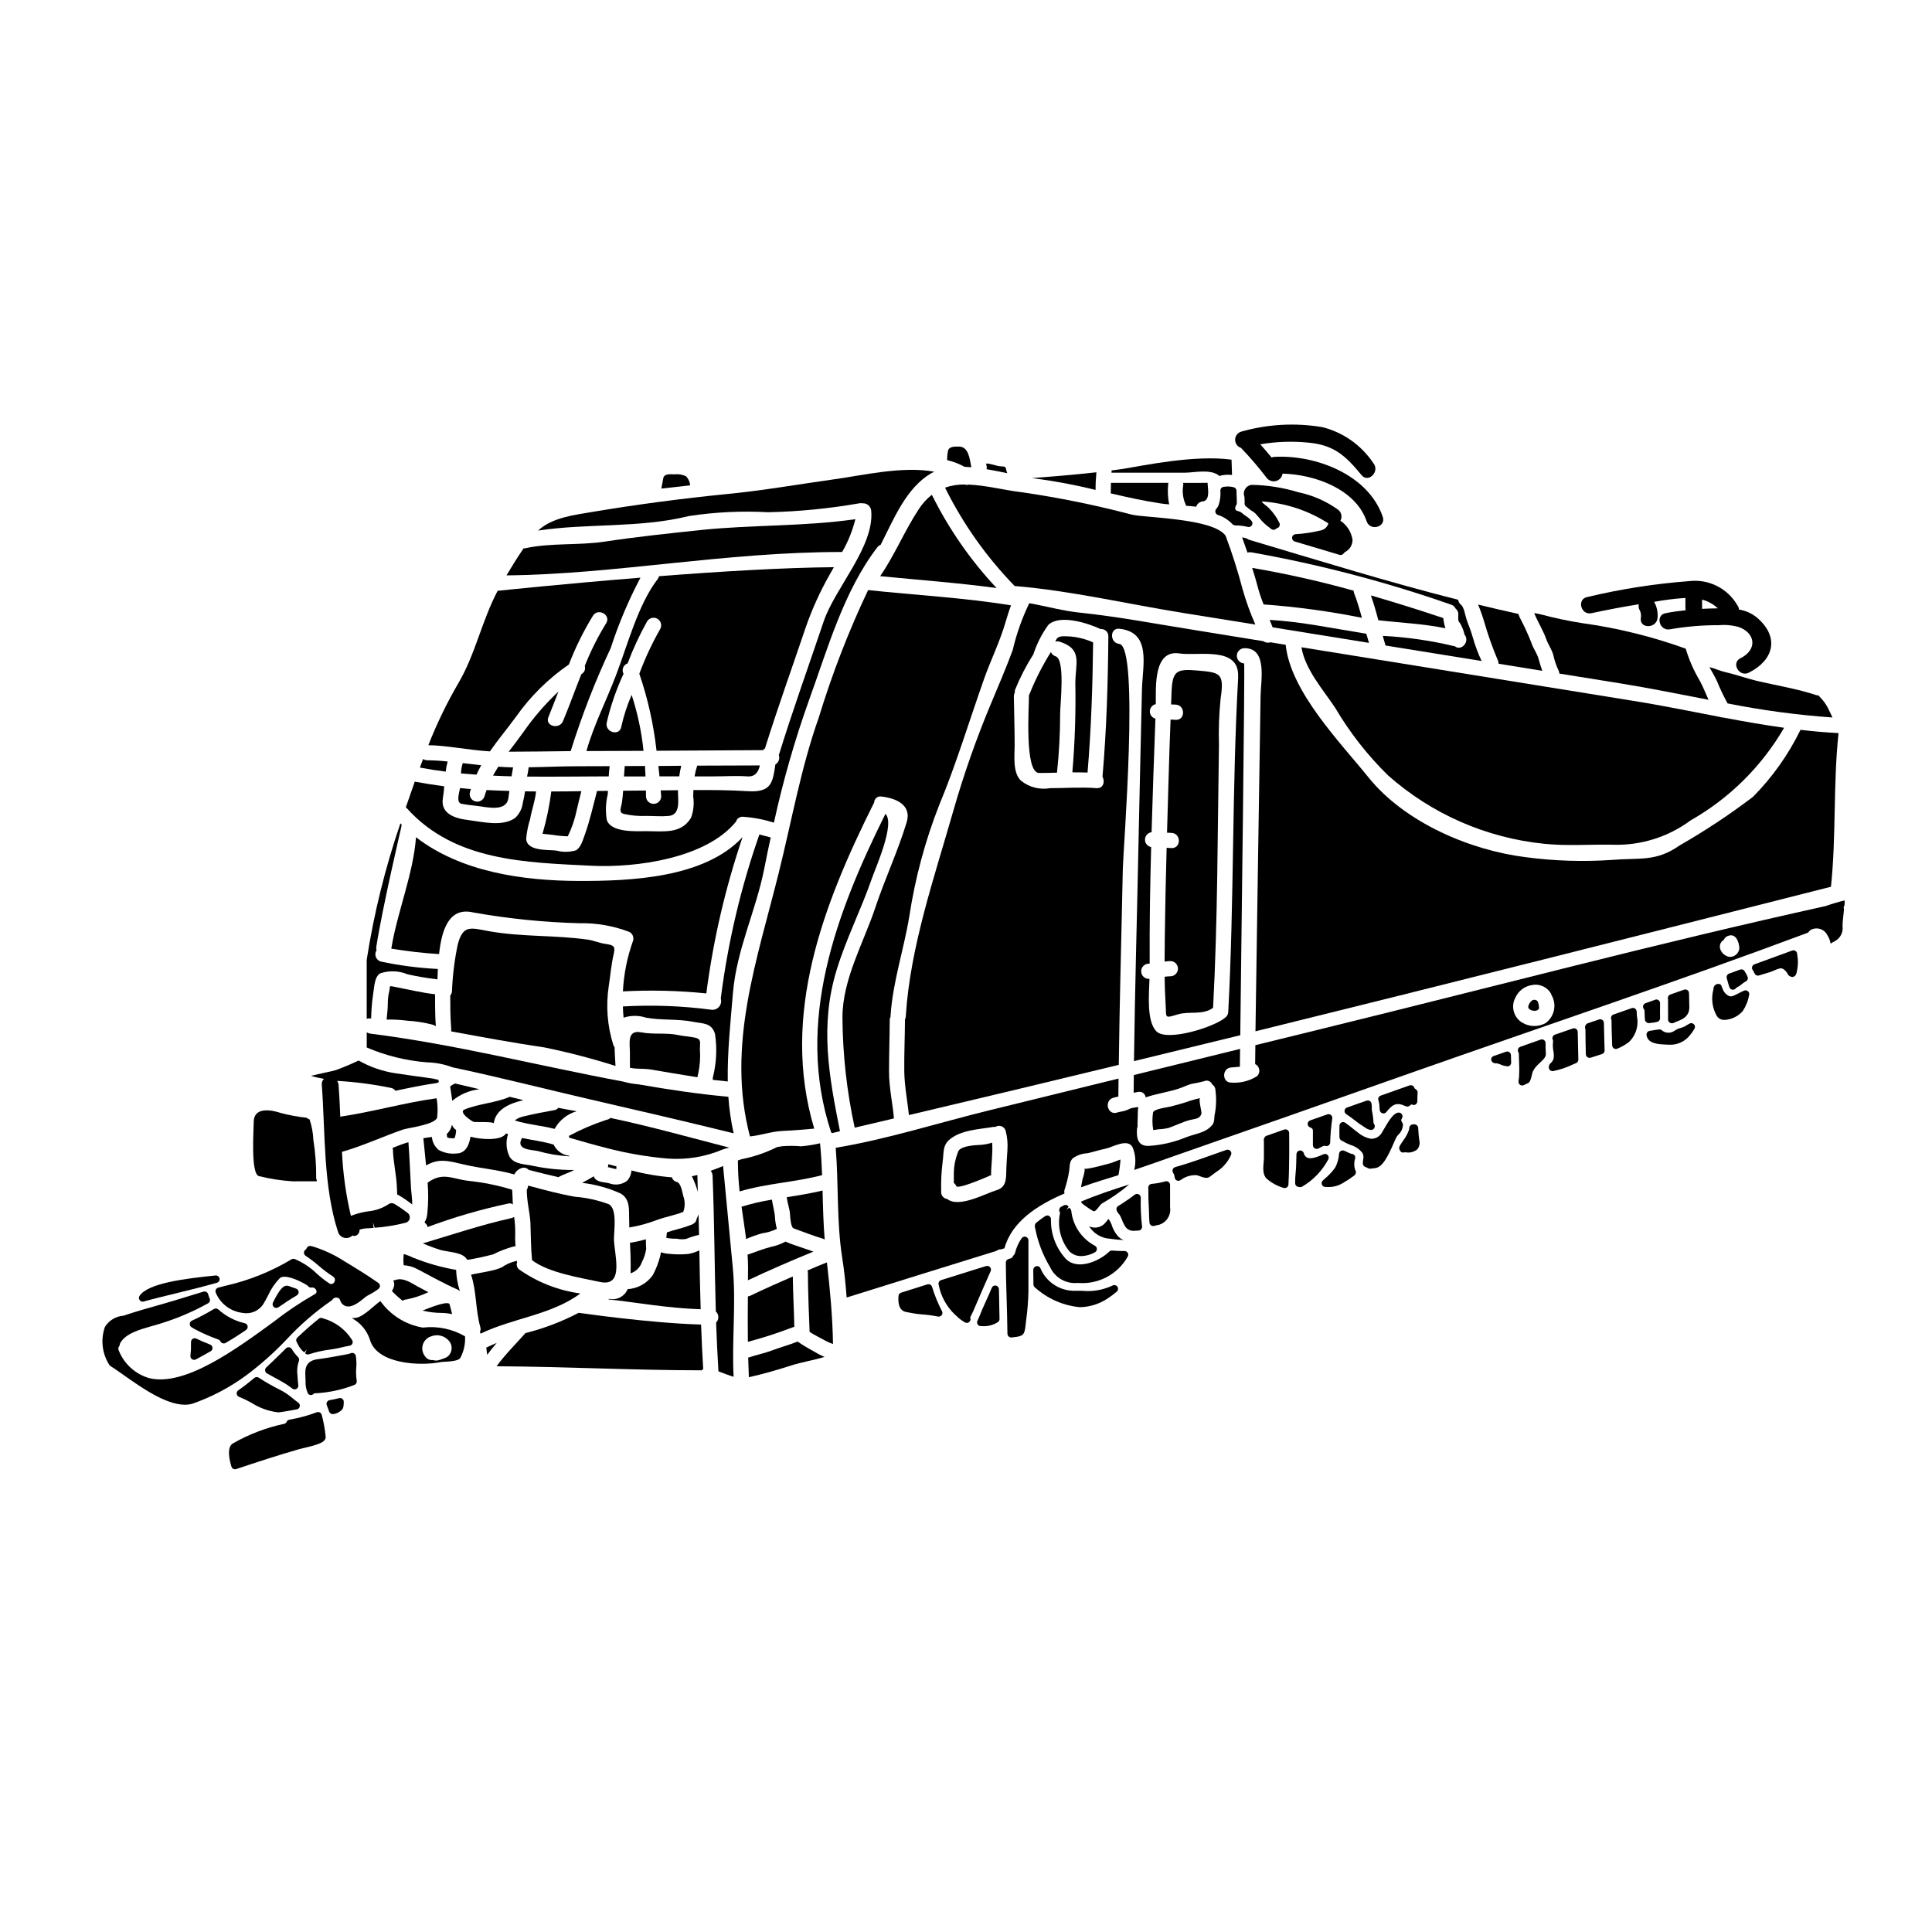 <?xml version="1.0" encoding="UTF-8"?>
<!-- Uploaded to: ICON Repo, www.svgrepo.com, Generator: ICON Repo Mixer Tools -->
<svg fill="#000000" width="800px" height="800px" version="1.1" viewBox="144 144 512 512" xmlns="http://www.w3.org/2000/svg">
 <g>
  <path d="m279.97 347.37c-1.285-0.027-2.602-0.105-3.918-0.188-0.484 0.789-0.965 1.574-1.395 2.363 1.637 0.082 3.273 0.16 4.91 0.188 0.137-0.781 0.27-1.559 0.402-2.363z"/>
  <path d="m271.53 346.8-4.883-0.562h-0.004c0 0.02-0.012 0.035-0.027 0.051-0.266 0.871-0.418 1.773-0.453 2.684l4.106 0.324c0.402-0.863 0.805-1.695 1.262-2.496z"/>
  <path d="m305.86 315.71c2.082-6.422 4.715-12.652 7.875-18.621-20.711 1.664-37.668 3.465-37.668 3.465s-0.105-0.027-0.16-0.027c-4.211 7.91-5.926 16.875-10.434 24.516l-0.004 0.004c-3.066 5.269-5.727 10.766-7.953 16.441 4.668 0.027 10.566 1.285 16.312 1.637 2.117-3.059 4.559-5.957 6.891-9.148v0.004c3.816-5.426 8.57-10.129 14.039-13.883 1.727-4.496 3.863-8.824 6.383-12.93 1.398-2.172 4.879-0.16 3.488 2.012-2.215 3.59-4.109 7.371-5.66 11.297 0.273 0.844-0.102 1.758-0.887 2.172 0 0.016-0.012 0.027-0.027 0.027-1.66 4.156-3.148 8.367-4.852 12.418-0.969 2.363-4.883 1.316-3.863-1.07 0.914-2.227 1.77-4.481 2.656-6.762-3.465 3.246-6.578 6.848-9.289 10.742-1.262 1.77-2.578 3.488-3.894 5.207 5.512 0 10.891-0.109 16.422-0.16v-0.004c2.918-9.34 6.469-18.473 10.625-27.336z"/>
  <path d="m266.27 357c1.449 0.297 2.949 0.43 4.426 0.617 2.574 0.32 7.43 1.527 8.023-2.039 0.105-0.672 0.188-1.316 0.27-1.969-2.012-0.055-4.019-0.137-6.035-0.238-0.188 0.508-0.395 1.047-0.539 1.609h-0.004c-0.297 1.066-1.402 1.691-2.469 1.395s-1.691-1.402-1.395-2.469c0.062-0.27 0.152-0.531 0.27-0.785-0.992-0.082-1.934-0.188-2.898-0.273-0.16 0.988-1.125 3.859 0.352 4.152z"/>
  <path d="m262.63 345.81c-1.773-0.203-3.559-0.309-5.344-0.324-0.41 0.008-0.812-0.117-1.152-0.352-0.27 0.75-0.59 1.504-0.859 2.281 2.254 0.43 4.535 0.789 6.84 1.07l0.004 0.004c0.094-0.906 0.266-1.805 0.512-2.68z"/>
  <path d="m358.34 329.71c4.938-13.598 9.23-29.051 18.16-40.668 0.234-0.293 0.539-0.523 0.887-0.672 3.594-7.086 6.789-15.074 13.414-18.969 0.27-0.133 0.539-0.266 0.789-0.395-8.473-1.555-19.098 0.992-26.234 1.969-9.633 1.344-19.156 3.031-28.867 3.969-11.672 1.152-23.77 2.754-35.355 4.695-4.938 0.859-10.68 1.422-14.539 4.965 13.168-1.969 26.961-0.617 39.918-3.836l-0.004-0.004c6.977-1.066 14.043-1.406 21.086-1.016 8.141-0.18 16.258-0.98 24.277-2.391 0.242-0.016 0.484-0.008 0.727 0.023 1.152-0.066 2.156 0.785 2.277 1.934 0.914 9.496-9.629 20.551-12.594 29.379-3.973 11.777-8.211 23.527-11.883 35.426v-0.004c0.324 0.938-0.059 1.973-0.914 2.469-0.723 4.941-1.102 7.477-7.375 7.086-4.777-0.297-9.551-0.324-14.355-0.297-0.027 0.59-0.051 1.18-0.051 1.742v0.004c0.289 1.895 0.086 3.836-0.59 5.633-2.629 4.328-7.297 3.516-11.777 3.516-2.684 0-9.312 0.457-10.516-2.926h-0.004c-0.387-2.273-0.305-4.602 0.242-6.84 0.027-0.297 0.027-0.617 0.055-0.914-0.965 0-1.934 0.027-2.898 0.027-1.02 3.891-1.855 7.727-3.219 11.535-0.484 1.316-1.02 3.406-2.336 4.184h0.004c-1.688 0.512-3.481 0.539-5.18 0.082-2.195-0.297-7.871 0.27-8.047-3.148 0.16-1.766 0.512-3.512 1.047-5.203 0.426-2.469 1.34-4.828 1.574-7.324-0.969-0.027-1.969-0.027-2.926-0.027-0.121 0.988-0.309 1.965-0.562 2.926-0.168 1.578-0.902 3.047-2.066 4.133-3.383 2.387-8.695 1.02-12.5 0.535-3.246-0.395-7.379-1.555-6.629-5.848 0.16-0.992 0.27-2.039 0.352-3.082-2.602-0.352-5.203-0.75-7.809-1.234-0.789 2.25-1.574 4.535-2.387 6.84v-0.004c0.086 0.047 0.168 0.102 0.242 0.164 12.691 14.168 31.602 14.406 49.094 15.293 11.613 0.562 30.309-1.934 38.203-11.727 0.23-0.801 0.992-1.328 1.82-1.262 2.789 0.195 5.543 0.719 8.207 1.555 2.391-10.949 5.477-21.738 9.242-32.293z"/>
  <path d="m259.51 415.91c-0.082-0.938-0.133-1.824-0.16-2.789-0.051-1.574-0.051-4.078-0.051-5.633-3.488-0.395-6.949-1.23-10.383-1.906-2.094-0.395-1.422-0.43-1.742 1.02h-0.004c-0.266 1.09-0.395 2.207-0.395 3.328 0 1.449-0.184 2.848-0.32 4.266 1.828-0.035 3.66 0.062 5.473 0.297 2.289 0.137 4.562 0.496 6.785 1.07 0.289 0.109 0.527 0.215 0.797 0.348z"/>
  <path d="m241.18 398.39v15.613c0.289-0.121 0.605-0.16 0.914-0.105 0.078 0 0.184 0.027 0.27 0.027h-0.004c0.031-2.191 0.207-4.379 0.539-6.547 0.27-1.504 0.27-4.59 1.906-5.449h-0.004c2.359-0.781 4.922-0.684 7.215 0.27 2.613 0.586 5.258 1.031 7.914 1.34 0.027-0.859 0.055-1.797 0.105-2.754h0.004c-5.09-0.254-10.148-0.91-15.133-1.969-0.598-0.176-1.082-0.621-1.305-1.207-0.219-0.582-0.152-1.238 0.18-1.766-0.086-0.309-0.102-0.629-0.051-0.941 1.574-10.234 6.625-31.762 6.625-31.762v-0.004c0.008-0.199 0.043-0.398 0.105-0.59-0.109-0.121-0.223-0.238-0.348-0.348-4.031 11.781-7.019 23.887-8.934 36.191z"/>
  <path d="m287.82 364.8c0 0.082-0.051 0.105-0.078 0.16 0.914 0.105 1.824 0.16 2.754 0.297h0.004c1.312 0.211 2.641 0.336 3.969 0.375 1.078-2.199 1.871-4.523 2.363-6.918 0.395-1.688 0.789-3.352 1.23-5.043-2.656 0.051-5.312 0.078-7.965 0.078-0.477 3.738-1.234 7.434-2.277 11.051z"/>
  <path d="m346.72 342.35c3.352-10.734 7.191-21.383 10.785-32.035 1.652-4.769 3.738-9.383 6.223-13.777 0.324-0.617 0.789-1.395 1.258-2.227-13.332 0.109-30.578 1.152-46.355 2.391h0.004c-0.055 0.305-0.191 0.594-0.395 0.828-5.176 6.762-7.965 17.52-10.996 25.43-2.523 6.656-5.902 13.203-7.832 20.074 4.453-0.027 9.711-0.027 15.129-0.055-0.52-5.043-1.574-10.016-3.148-14.832-1.188 2.731-2.109 5.566-2.754 8.477-0.43 2.547-4.328 1.477-3.863-1.074h-0.004c1.039-4.473 2.539-8.828 4.481-12.988-0.027-0.027-0.027-0.051-0.051-0.078-0.242-0.504-0.258-1.086-0.043-1.598 0.215-0.516 0.641-0.91 1.168-1.09 1.438-3.824 3.16-7.535 5.152-11.102 0.562-0.957 1.793-1.273 2.75-0.711 0.953 0.562 1.273 1.793 0.711 2.75-2.156 3.781-3.996 7.731-5.512 11.809 2.262 6.617 3.789 13.465 4.562 20.414 11.723-0.055 23.418-0.133 28.223-0.16h-0.004c0.141-0.18 0.316-0.332 0.512-0.445z"/>
  <path d="m308.84 356.54c-0.188 1.422-1.02 2.754 0.457 3.148v0.004c1.98 0.449 4.012 0.629 6.039 0.539 1.93 0 3.969 0.184 5.902 0 3.246-0.324 2.391-4.43 2.441-6.359v-0.004c0.023-0.148 0.031-0.301 0.027-0.457-1.531 0.027-3.059 0.027-4.613 0.055 0.078 1.02 0.133 1.637 0.133 1.637v0.004c-0.047 1.078-0.934 1.926-2.012 1.926s-1.965-0.848-2.016-1.926c0-0.539-0.023-1.074-0.023-1.609-1.02 0.027-2.016 0.027-3.031 0.027s-1.988 0.023-3.008 0.023c-0.059 1.012-0.164 2.004-0.297 2.992z"/>
  <path d="m242.1 417.92c-0.324-0.047-0.637-0.168-0.914-0.344v4.023-0.004c5.07 2.172 10.461 3.5 15.961 3.938 2.312 0.051 4.598 0.496 6.762 1.316 12.285 2.602 24.547 5.738 36.727 8.559 12.633 2.926 25.215 5.82 37.785 8.934v-0.004c-0.707-3.184-1.172-6.422-1.395-9.676-8.02-0.746-15.934-1.906-23.82-3.297v-0.004c-1.363-0.102-2.711-0.344-4.023-0.723-22.336-4.156-44.387-9.871-67.082-12.719z"/>
  <path d="m370.68 281.59c-13.652 1.969-27.309 1.449-40.961 2.871-8.371 0.887-17.035 1.797-25.379 3.059-6.977 1.074-14.352 0.27-21.254 1.797h-0.004c-0.105 0.016-0.215 0.016-0.32 0-1.609 2.336-3.082 4.723-4.535 7.164 28.762-0.273 57.598-6.199 88.953-6.199 1.566-2.719 2.746-5.644 3.5-8.691z"/>
  <path d="m332.93 349.75c3.055 0 6.117-0.215 9.176 0 2.09 0.133 2.871-1.234 3.269-2.902-5.363 0-10.945 0.027-16.605 0.055v0.004c-0.309 0.93-0.543 1.879-0.699 2.844z"/>
  <path d="m314.93 346.99c-1.797 0.023-3.566 0.023-5.363 0.023-0.078 0.914-0.16 1.828-0.211 2.754h5.711c-0.055-0.938-0.086-1.84-0.137-2.777z"/>
  <path d="m305.32 349.75c0.055-0.914 0.133-1.797 0.242-2.711-2.902 0-5.742 0.027-8.59 0.027-4.289 0-7.512 0.188-12.875 0.27v0.027h0.004c-0.094 0.82-0.234 1.637-0.43 2.438 7.031 0.082 14.027-0.051 20.98-0.051z"/>
  <path d="m324.54 346.94c-2.012 0.027-4.051 0.027-6.062 0.055 0.105 0.992 0.215 1.906 0.297 2.754h5.231c0.121-0.945 0.301-1.883 0.535-2.809z"/>
  <path d="m253.61 477.34c-0.84-0.398-1.711-0.738-2.602-1.02-0.133 0.988-0.141 1.992-0.027 2.981 1.34 0.074 2.641 0.461 3.809 1.125 3.438 1.797 6.867 3.754 10.438 5.309v0.004c0.242 0.098 0.461 0.246 0.645 0.43-0.594-1.82-0.926-3.719-0.996-5.633-3.856-0.668-7.633-1.738-11.266-3.195z"/>
  <path d="m269.59 441.33c0.43 0.082 5.309-0.133 5.254 0.395 0.484-3.676 4.055-5.285 7.871-6.172l-3.625-0.887c-3.891 1.664-8.156 1.797-11.961 3.352-1.805 0.723 2.082 3.273 2.461 3.312z"/>
  <path d="m264.31 431.28c-0.238 0.133-0.457 0.238-0.668 0.395-0.137 0.105-0.242 0.16-0.352 0.238 0.105 0.836 0.375 2.227 0.562 3.809v0.004c2.051-1.715 4.562-2.777 7.219-3.059-2.148-0.508-4.293-1.047-6.469-1.527h0.004c-0.098 0.055-0.195 0.102-0.297 0.141z"/>
  <path d="m290.71 447.32c-2.789-0.832-5.555-1.152-8.398-1.742-0.051 0.105-0.105 0.242-0.156 0.352-1.289 2.812 2.68 2.754 4.289 3.086v-0.004c2.734 0.789 5.551 1.266 8.395 1.422v-0.16c-1.797-0.199-3.359-1.316-4.129-2.953z"/>
  <path d="m296.55 438.44c-1.574-0.27-3.059-0.562-4.59-0.859-0.262 0.34-0.648 0.562-1.074 0.621-2.754 0.484-5.512 1.02-8.234 1.688-0.816 0.16-1.578 0.52-2.227 1.047 3.41 1.074 7.086 1.344 10.543 2.227h0.004c1.25-2.262 3.34-3.938 5.82-4.668-0.078-0.031-0.156-0.051-0.242-0.055z"/>
  <path d="m262.43 444.77c0.027 0.695 0.105 0.75 0.75 0.832h0.004c0.418 0.047 0.84 0.062 1.258 0.055 0.281-0.699 0.426-1.445 0.43-2.199-0.508-0.332-0.895-0.82-1.098-1.395-0.18 0.961-0.672 1.836-1.398 2.492 0 0.082 0.055 0.133 0.055 0.215z"/>
  <path d="m301.41 455.89c-0.027-0.055-0.027-0.109-0.051-0.16-0.969 0.59-1.988 1.152-2.953 1.66-0.055 0.027-0.082 0.055-0.133 0.082 3.523 0.402 6.961 1.352 10.191 2.812 2.199 1.262 2.25 3.516 2.25 5.769 0 1.07 0.027 2.172 0.055 3.242l0.004 0.004c2.481-0.418 4.914-1.078 7.269-1.969 2.254-0.859 4.801-1.258 7.031-2.172 0.496-1.359 0.496-2.852 0-4.211-0.242-0.859-0.59-3.41-1.691-3.703l-0.004-0.004c-0.629-0.137-1.137-0.609-1.312-1.23-3.625-0.281-7.219-0.891-10.73-1.824-0.055 1.023-0.465 1.996-1.152 2.754-1.367 1.016-3.16 1.258-4.746 0.645-1.344-0.367-3.356-0.176-4.027-1.695z"/>
  <path d="m283.95 458.19c-0.02 0.398-0.137 0.785-0.348 1.125-0.027 2.926 0.832 6.117 0.965 8.691 0.133 3.352 0.105 6.629 0.43 9.953 4.371 3.352 12.852 4.668 17.973 5.766 6.691 1.477 3.731-7.566 3.731-11.453 0-2.039 0.938-7.941-1.371-9.148v0.004c-2.863-1.066-5.859-1.73-8.906-1.969-4.238-0.742-8.312-1.844-12.473-2.969z"/>
  <path d="m285.61 453.04c-2.148-0.562-5.285-0.324-6.574-2.523-0.906-1.855-1.047-3.992-0.391-5.953-0.188-0.051-0.352-0.133-0.539-0.184-0.098 0.129-0.207 0.254-0.32 0.371-1.531 1.531-6.297 1.258-9.098 0.484-0.352 2.25-1.316 4.453-3.781 4.453-1.586 0.164-3.184-0.152-4.59-0.91-1.082-0.836-1.758-2.098-1.848-3.465-0.746 0.082-1.5 0.188-2.277 0.324 0.211 2.305 0.508 4.746 0.723 7.215 3.488-1.969 5.793-1.23 10.301-0.184 4.402 1.02 8.773 1.316 13.09 2.574 0.383-0.809 1.082-1.422 1.934-1.695 0.664-0.223 1.402-0.035 1.875 0.484 2.629 0.695 5.231 1.316 7.871 1.934 1.207-0.723 2.602-1.074 3.863-1.742 0.105-0.055 0.184-0.133 0.293-0.188-0.051 0-0.105 0.027-0.156 0.027v-0.004c-3.484 0.016-6.961-0.328-10.375-1.02z"/>
  <path d="m325.85 270.24c-0.973-0.484-2.07-0.668-3.148-0.535-0.914 0-2.684-0.273-2.926 1.02-0.184 0.91-0.324 1.824-0.508 2.754 2.547-0.27 5.117-0.562 7.644-0.859v0.004c-0.09-0.887-0.465-1.719-1.062-2.383z"/>
  <path d="m307.2 453.79h0.137c0.02-0.18 0.027-0.359 0.023-0.535 0-0.055 0.027-0.082 0.027-0.137-0.75-0.211-1.477-0.395-2.172-0.586v-0.004c-0.051 0.262-0.086 0.523-0.105 0.789 0.207 0.02 0.414 0.059 0.617 0.105 0.473 0.188 0.969 0.312 1.473 0.367z"/>
  <path d="m256.5 467.93c0.27 0.324 0.789 0.695 0.789 1.207v0.051l-0.004 0.004c6.996-2.621 14.176-4.711 21.48-6.254 0.406-0.113 0.84-0.012 1.152 0.27-0.027-0.348-0.055-0.668-0.055-0.992 0-0.859-0.078-1.879-0.133-2.926-3.785-1.164-7.676-1.953-11.617-2.359-4.328-0.512-6.762-2.418-10.785 0.48 0.219 2.707 0.191 5.426-0.078 8.125-0.043 0.852-0.305 1.672-0.75 2.394z"/>
  <path d="m263.81 492.26c-0.188-0.887-0.43-1.77-0.672-2.606-0.211-0.746-2.871 0.082-3.406 0.273-1.285 0.395-2.523 0.91-3.781 1.395v-0.004c1.684 0.41 3.414 0.617 5.148 0.621 0.91 0.02 1.82 0.129 2.711 0.32z"/>
  <path d="m248.02 448.21c0.027 0.133 0.078 0.215 0.105 0.352 0.082 3.488 0.969 6.891 1.074 10.383 0 0.48 0.051 1.07 0.078 1.66h0.004c0.102 0.016 0.199 0.043 0.293 0.082 1.281 0.758 2.508 1.602 3.68 2.519 0-1.574-0.27-3.269-0.324-4.129-0.238-4.133-0.375-8.289-0.695-12.395-1.414 0.43-2.82 0.965-4.215 1.527z"/>
  <path d="m247.86 486.14c0.883 0.93 1.832 1.789 2.844 2.578 0.293-0.207 0.637-0.328 0.996-0.348 2.012-0.395 3.969-1.043 5.82-1.93-0.941-0.512-1.906-0.996-2.848-1.504-1.609-0.887-3.672-2.363-5.633-1.797-0.297 0.082-0.562 0.16-0.832 0.215h0.004c0.262 0.453 0.34 0.992 0.211 1.5-0.113 0.457-0.305 0.891-0.562 1.285z"/>
  <path d="m328.05 418.96c-1.449-0.297-2.926-0.352-4.371-0.668-3.113-0.672-6.492-0.082-9.656-0.699-3.973-0.789-3.086 2.902-3.086 5.477v3.891c1.66 0.395 3.621 0.188 5.231 0.43 1.969 0.297 3.938 0.672 5.926 0.992 2.254 0.352 4.508 0.727 6.734 1.102l0.004-0.004c0.043-0.348 0.113-0.688 0.211-1.02 0.453-2.106 0.602-4.266 0.434-6.414 0-1.797 0.508-2.711-1.426-3.086z"/>
  <path d="m390.95 275.12c-1.355 1.07-2.523 2.359-3.461 3.809-3.703 5.609-6.41 12.203-10.234 17.758 10.277 1.02 20.633 1.77 30.852 3.148v0.004c-6.902-7.352-12.684-15.68-17.156-24.719z"/>
  <path d="m628.61 332.02c-0.449-0.973-1.035-1.875-1.742-2.68-0.348-0.352-0.668-0.695-0.965-1.047-0.172-0.008-0.34-0.023-0.508-0.055-5.117-1.715-10.785-2.602-16.043-3.859-2.734-0.668-5.449-1.664-8.211-2.277-1.258-0.273-2.734-0.996-4.129-1.289 0.723 1.262 1.449 2.496 1.969 3.625v-0.008c0.832 2.047 1.781 4.043 2.84 5.981 9.176 1.828 18.461 3.074 27.793 3.731-0.301-0.695-0.652-1.422-1.004-2.121z"/>
  <path d="m511.84 349.48c11.566 10.254 26.066 16.598 41.445 18.137 5.984 0.617 11.883 0.133 17.867 0.238 7.484 0.297 14.844-1.977 20.859-6.434 10.297-5.844 18.852-14.312 24.797-24.551-5.367-0.75-10.734-1.688-16.098-2.707-0.301 0-0.602-0.055-0.887-0.16-7.832-1.504-15.664-3.113-23.363-4.328-18.996-3.086-37.98-6.152-56.953-9.203-10.234-1.637-20.438-3.281-30.609-4.938 0.996 5.926 5.742 11.242 8.906 15.988 3.867 6.578 8.586 12.617 14.035 17.957z"/>
  <path d="m309.08 406.73c7.371-0.395 14.758-0.215 22.102 0.535 1.82-14.09 5.039-27.965 9.605-41.418-10.117 10.918-29.859 11.645-43.461 11.613-14.754-0.051-31.145-2.363-43.082-11.586-0.723 9.793-4.988 19.875-6.547 29.52 4.191 0.699 8.418 1.184 12.66 1.449 0.695-6.41 2.602-12.594 9.125-11.02v-0.004c9.25 1.645 18.613 2.598 28.004 2.844 4.562-0.102 9.102 0.691 13.359 2.332 0.789 0.453 1.176 1.379 0.941 2.258-1.562 4.332-2.477 8.875-2.707 13.477z"/>
  <path d="m457.78 306.48c6.297 1.02 12.594 2.031 18.895 3.031v-0.004c-1.328-3.012-2.449-6.113-3.352-9.281-1.266-4.832-2.781-9.594-4.535-14.27-3.352-4.641-21.191-4.695-24.895-5.582-9.621-2.535-19.375-4.519-29.223-5.938-4.723-0.562-9.52-1.852-13.977-2.012-0.332 0.109-0.695 0.102-1.02-0.027-1.777-0.027-3.547 0.254-5.231 0.828 4.758 9.602 10.984 18.398 18.457 26.078 14.859 1.219 30.098 4.812 44.879 7.176z"/>
  <path d="m507.3 301.79c0.75 2.172 1.395 4.328 1.969 6.574 5.902 0.695 11.965 0.914 17.785 2.144l0.004-0.004c-0.293-0.875-0.48-1.785-0.566-2.707-6.32-2.121-12.715-4.125-19.191-6.008z"/>
  <path d="m506.79 314.37c-0.238-0.789-0.48-1.609-0.695-2.418-0.105-0.027-0.215-0.027-0.297-0.051-8.266-1.316-16.926-3.148-25.324-3.621 0.27 0.668 0.535 1.312 0.789 1.969z"/>
  <path d="m306.54 420.93c-1.598-5.043-2.012-10.387-1.211-15.613 0.43-2.789 0.645-5.633 1.285-8.371 0.484-2.144 0.188-2.469-2.25-2.812-1.531-0.215-2.953-0.859-4.453-1.102-8.746-1.258-17.469-0.695-26.16-2.227-4.965-0.883-7.031-1.902-8.449 3.516l0.004-0.004c-0.859 4.09-1.371 8.246-1.527 12.422-0.043 0.402-0.199 0.785-0.457 1.102 0 2.519 0 5.711 0.238 8.531 0.027 0.324 0.027 0.641 0.027 0.965 8.211 1.504 16.418 3.031 24.656 4.238v-0.004c6.375 1.305 12.672 2.945 18.871 4.914-0.055-1.344-0.211-3.113-0.238-4.941h-0.004c-0.133-0.191-0.246-0.395-0.332-0.613z"/>
  <path d="m477.5 364.89c-0.238 17.465-0.562 34.953-0.789 52.418 50.918-12.555 101.75-25.434 152.51-38.309 1.426-13.414 0.562-27.258 2.012-40.723-3.352-0.16-6.731-0.461-10.086-0.863h0.004c-3.199 6.57-7.453 12.57-12.598 17.762-6.18 4.695-12.66 8.988-19.395 12.852-6.328 4.43-10.566 3.246-18 3.863-7.606 0.52-15.246 0.277-22.801-0.723-14.758-1.828-32.031-9.176-41.664-21.113-7.402-9.203-20.684-22.699-21.973-35.172-1.344-0.211-2.684-0.457-4.027-0.668h0.004c-0.652 0.211-1.371 0.102-1.93-0.297-6.039-0.969-12.047-1.969-18.055-2.926-10.168-1.609-20.148-3.543-30.395-4.613-4.512-0.457-9.055-1.719-13.547-2.523v0.004c-1.922 3.973-3.398 8.145-4.398 12.445-1.77 4.777-3.836 9.582-5.793 14.273l-0.004-0.004c-3.82 9.129-7.106 18.473-9.84 27.98-5.016 17.625-11.531 36.27-12.688 54.711h0.004c0 0.301-0.074 0.598-0.219 0.863v0.023c-0.027 4.695-0.238 9.152-0.188 13.844 0.055 3.863 0.941 8.531 1.234 11.508 18.539-4.371 37.074-8.805 55.613-13.305 0.211-17.359 0.723-34.715 1.07-52.047 0.109-5.117 4.43-58.938-0.938-59.5-2.551-0.27-2.578-4.293 0-4.023 8.559 0.887 6.195 9.578 6.012 15.988-0.324 13.113-0.59 26.234-0.887 39.359-0.395 19.746-0.969 39.488-1.234 59.234 9.391-2.281 18.781-4.57 28.172-6.863 0.324-26.934 1.258-98.535 1.02-98.535h-0.004c-1.074-0.047-1.926-0.934-1.926-2.012s0.852-1.965 1.926-2.012c6.25-0.16 4.426 8.531 4.367 12.594-0.188 12.148-0.379 24.316-0.57 36.508zm-42.902-12.02c-4.023-0.324-8.234 0-12.285 0v-0.004c-2.738 0.5-5.559-0.219-7.727-1.965-2.281-2.121-1.691-6.691-1.691-9.414 0-4.328-0.16-8.66-0.211-12.957l-0.004-0.004c0.004-0.336 0.086-0.668 0.242-0.969-0.008-0.23 0.012-0.465 0.055-0.695 1.336-3.297 2.969-6.469 4.879-9.469 0.902-2.773 2.231-5.391 3.938-7.754 2.949-2.922 10.488-0.535 13.867 1.074 0.539-0.059 1.074 0.125 1.473 0.496 0.395 0.367 0.613 0.895 0.594 1.438-0.105 12.367-0.484 24.922-1.555 37.207 0.715 1.242 0.23 3.176-1.594 3.012zm37.535-29.402c-1.664 29.457-1.047 59.039-2.629 88.527h-0.004c0.027 0.562-0.188 1.109-0.59 1.504-2.684 2.602-15.613 6.652-18.434 3.832-2.68-2.652-1.969-9.977-1.852-13.949-0.055 0-0.105 0.027-0.188 0.027-1.109 0-2.012-0.898-2.012-2.012 0-1.109 0.902-2.012 2.012-2.012 0.082 0 0.16-0.027 0.238-0.027-0.051-10.301 0.109-20.605 0.395-30.879l0.004 0.004c-0.969-0.176-1.664-1.031-1.637-2.016 0.023-0.984 0.766-1.801 1.742-1.922 0.297-10.035 0.637-20.066 1.02-30.098-0.891-0.23-1.508-1.043-1.48-1.961 0.023-0.922 0.684-1.699 1.586-1.879 0.027-4.641-0.641-14.484 6.277-13.438 5.09 0.742 15.98-2.051 15.527 6.293z"/>
  <path d="m423.66 314.05c0.379-0.121 0.781-0.121 1.16 0 6.195 2.012 4.156 5.633 4.156 11.109 0.141 7.848-0.125 15.703-0.789 23.523 1.34 0 2.707 0 4.023 0.055 0.965-11.414 1.344-23.02 1.477-34.504v0.004c-2.457-1.109-5.129-1.66-7.824-1.617-1.457 0-1.824 0.488-2.203 1.43z"/>
  <path d="m461.27 321.69c-5.582-0.48-6.602 0.109-6.812 6.012-0.027 0.992-0.082 1.969-0.105 2.981 0.395 0.023 0.832 0.051 1.23 0.051 2.574 0.133 2.602 4.16 0 4.027-0.457 0-0.914-0.055-1.367-0.082-0.109 2.711-0.188 5.418-0.301 8.129-0.211 7.297-0.453 14.562-0.641 21.863 0.395 0 0.789 0.027 1.18 0.055 2.602 0.105 2.602 4.129 0 4.023l-1.285-0.078c-0.219 7.832-0.379 15.656-0.484 23.469-0.027 2.227-0.055 4.484-0.055 6.691l0.004-0.004c0.531-0.082 1.07-0.125 1.609-0.133 1.074 0.047 1.926 0.934 1.926 2.012 0 1.082-0.852 1.969-1.926 2.016-0.539 0.004-1.078 0.047-1.609 0.133 0.027 2.277 0.109 4.559 0.242 6.812 0.297 4.156-0.562 4.289 3.297 3.148 2.953-0.91 6.574 0.297 9.309-1.742 1.23-23.176 1.18-46.445 1.555-69.641-0.125-4.082 0.02-8.168 0.43-12.23 1.02-6.84-0.027-6.973-6.195-7.512z"/>
  <path d="m423.77 317.94c-0.578-0.168-1.047-0.594-1.266-1.152-2.219 3.531-4.113 7.258-5.66 11.133-0.051 0.129-0.113 0.254-0.184 0.375 0 0.078 0.023 0.133 0.023 0.215 0.027 2.68-1.23 20.332 2.684 20.332 1.574 0 3.156-0.027 4.746-0.082 0.562-5.219 0.84-10.469 0.836-15.719 0-2.387 1.395-14.27-1.18-15.102z"/>
  <path d="m362.55 472.51c-0.352-4.328-0.457-8.66-0.562-13.008-3.086 0.746-6.277 1.258-9.469 1.766v0.027c0.133 1.574 0.789 3.086 0.859 4.668 0.027 0.59 0.188 3.297 0.941 3.57 2.656 0.965 5.203 1.969 7.91 2.785 0.133 0.059 0.215 0.141 0.32 0.191z"/>
  <path d="m348.25 365.93c-0.996-0.238-1.988-0.535-3.008-0.789h0.004c-4.934 14.094-8.363 28.672-10.234 43.484 0.234 0.766 0.059 1.594-0.465 2.195-0.527 0.602-1.324 0.891-2.113 0.758-7.746-1.016-15.566-1.305-23.363-0.859 0.027 0.992 0.078 1.969 0.184 2.977 1.934-0.641 4.023-0.641 5.953 0 4.106 0.75 8.266 0.27 12.371 1.074 2.707 0.535 4.988 0.211 5.902 3.219h0.004c0.578 3.836 0.387 7.75-0.562 11.512-0.027 0.211-0.027 0.43-0.055 0.668 1.316 0.133 2.656 0.297 4 0.43-0.133-7.699 0.695-15.371 1.367-23.418 0.969-11.559 6.066-21.73 8.289-32.918 0.52-2.754 1.125-5.543 1.727-8.332z"/>
  <path d="m392.84 357.49c4.535-10.863 8.023-22.48 11.965-33.613 1.797-5.07 4.184-9.84 5.688-15.047 0.457-1.504 0.887-2.981 1.449-4.402-12.422-2.039-25.324-2.707-37.879-4.051l-0.004 0.004c-5.18 10.91-9.543 22.191-13.062 33.746-4.723 13.281-7.215 27.523-10.629 41.207-5.715 23.043-13.949 45.848-7.621 69.828 2.875-0.27 5.688-1.316 8.586-1.449 2.898-0.133 5.637-0.352 8.449-0.617-9.012-30.07 2.441-59.555 15.828-86.328 0-0.051 0.055-0.051 0.055-0.105h0.004c0.008-0.477 0.223-0.922 0.59-1.227 0.367-0.301 0.844-0.43 1.312-0.348 3.891 0.43 8.129 2.227 6.691 6.867-2.336 7.699-5.82 15.102-8.344 22.719-3.086 9.203-8.66 18.895-8.66 28.977 0.066 9.816 1.152 19.598 3.246 29.188 3.465-0.789 6.922-1.637 10.383-2.441-0.133-2.848-1.316-8.156-1.285-12.449 0-4.691 0.16-8.93 0.188-13.625l-0.004-0.004c0.008-0.328 0.09-0.648 0.242-0.938 0-0.051-0.027-0.105-0.027-0.16 0.59-9.055 3.543-17.598 4.992-26.477v-0.004c1.527-10.008 4.16-19.82 7.848-29.25z"/>
  <path d="m375.05 376.82c0.969-2.816 6.25-14.543 3.598-17.141-12.957 26.07-24.066 55.152-14.383 84.418 0.102 0.047 0.195 0.113 0.273 0.188 0.695-0.16 1.367-0.352 2.062-0.508-2.898-14.543-5.414-27.926-0.887-42.711 2.551-8.371 6.496-16.027 9.336-24.246z"/>
  <path d="m478.87 304.18c8.75 0.633 17.449 1.816 26.051 3.543-0.617-2.223-1.258-4.453-2.094-6.598-0.059-0.191-0.094-0.391-0.109-0.59-8.848-2.473-17.82-4.488-26.879-6.039 0.457 1.531 0.965 3.059 1.371 4.668 0.445 1.707 1 3.383 1.66 5.016z"/>
  <path d="m453.84 277.67c-0.348-1.738-0.438-3.519-0.27-5.285 0.012-0.148 0.039-0.289 0.078-0.43h-15.234c-0.027 1.422-0.055 2.684-0.055 2.684s-0.023 0.078-0.023 0.105c4.328 1.02 8.691 1.969 13.09 2.652 0.75 0.113 1.582 0.191 2.414 0.273z"/>
  <path d="m470.5 269.87c-0.055-1.398-0.109-2.754-0.133-4.055-9.742-1.316-23.02 1.504-28.895 2.469-0.887 0.137-1.879 0.27-2.926 0.395 0 0.082 0.055 0.16 0.055 0.242s-0.027 0.238-0.055 0.348h19.449c2.391 0 6.981-1.098 9.125 0.859v-0.004c1.098-0.297 2.246-0.383 3.379-0.254z"/>
  <path d="m494.09 284.55c-2.223 0.539-4.492 0.883-6.773 1.02-0.473 0.035-0.852 0.402-0.898 0.875-0.051 0.473 0.242 0.914 0.695 1.051l11.883 3.543c0.094 0.027 0.188 0.043 0.285 0.043 0.324 0 0.633-0.164 0.812-0.434 0.094-0.148 0.223-0.273 0.375-0.359 1.191-0.613 1.949-1.832 1.969-3.172-0.285-2.09-1.457-3.953-3.215-5.117 0.57-1.023 0.273-2.316-0.695-2.984-3.117-2.227-6.668-3.781-10.422-4.559-4-1.223-8.152-1.887-12.336-1.969-0.738 0.059-1.402 0.465-1.789 1.098-0.391 0.629-0.457 1.406-0.18 2.094v0.039c0.023 0.547 0.043 1.055 0.047 1.488h0.004c-0.02 0.074-0.027 0.152-0.027 0.227-0.004 0.293 0.129 0.57 0.352 0.758l0.418 0.32v-0.004c0.359 0.34 0.758 0.641 1.18 0.895 0.328 0.188 0.633 0.41 0.906 0.664 0.34 0.363 0.656 0.73 0.973 1.098v0.004c0.844 1.082 1.848 2.027 2.981 2.805 0.043 0.043 0.203 0.195 0.25 0.23 0.172 0.129 0.379 0.199 0.59 0.199 0.262 0 0.512-0.102 0.699-0.289 0.109-0.078 0.234-0.141 0.363-0.184 0.246-0.098 0.441-0.293 0.543-0.535 0.105-0.242 0.105-0.516 0-0.758-0.688-1.457-1.617-2.789-2.754-3.934-0.336-0.344-0.703-0.656-1.094-0.934-0.348-0.242-0.652-0.543-0.906-0.887 6.305 0.395 12.402 2.398 17.711 5.824-0.258 0.926-1.004 1.637-1.945 1.844z"/>
  <path d="m466.73 280.45c1.48 0.484 2.816 1.332 3.883 2.465 0.23 0.211 0.535 0.332 0.848 0.332 1.09 0 2.172 0.133 3.231 0.391 0.074 0.02 0.152 0.031 0.23 0.027 0.391 0 0.746-0.23 0.902-0.594 0.152-0.359 0.082-0.777-0.188-1.062-0.488-0.555-1.059-1.031-1.695-1.414-0.172-0.102-0.332-0.223-0.477-0.359-0.406-0.406-0.918-0.691-1.477-0.828-0.457-0.082-0.555-0.32-0.586-0.395-0.113-0.375-0.043-0.785 0.191-1.102 0.117-0.172 0.18-0.379 0.18-0.59 0-0.789-0.039-1.742-0.086-2.844v-0.445l-0.004 0.004c-0.02-0.438-0.324-0.812-0.75-0.918-0.887-0.219-1.809-0.25-2.707-0.09-0.488 0.086-0.836 0.52-0.812 1.016 0.102 1.336-0.07 2.676-0.508 3.941-0.148 0.324-0.344 0.621-0.586 0.883-0.219 0.242-0.301 0.578-0.223 0.891 0.082 0.316 0.312 0.574 0.617 0.684z"/>
  <path d="m458 277.2c0.152 0.254 0.254 0.535 0.297 0.832 0.91 0.082 1.824 0.137 2.707 0.242h0.004c0.25-0.77 0.934-1.32 1.742-1.398 2.387-0.211 0.992-4.91 1.34-4.91l-6.57 0.004c0.043 0.141 0.066 0.281 0.078 0.43-0.312 1.605-0.176 3.269 0.402 4.801z"/>
  <path d="m395.25 263.42c-0.176 0.828-0.258 1.672-0.242 2.519 1.609 0.383 3.164 0.977 4.617 1.773 0.586 0.027 1.18 0.055 1.793 0.109-0.43-2.121-0.695-5.477-3.297-5.477-0.941 0.008-2.574-0.105-2.871 1.074z"/>
  <path d="m410.95 269.41c-0.066-0.125-0.121-0.258-0.164-0.395-0.352-1.098 0-1.395-1.422-1.422-1.129 0-2.754-0.789-4.051-0.75 0.051 0.188 0.078 0.395 0.129 0.562h0.004c0.082 0.309 0.082 0.633 0 0.941 1.883 0.312 3.731 0.688 5.504 1.062z"/>
  <path d="m434.34 273.83c-0.008-1.559 0.066-3.113 0.219-4.668-6.41 0.723-13.711 1.285-17.09 1.531 0.348 0.051 0.695 0.105 1.02 0.133l-0.004 0.004c5.336 0.711 10.629 1.715 15.855 3z"/>
  <path d="m555.67 317.7c0.301 1.383 0.762 2.723 1.371 3.996 0.117 0.254 0.188 0.527 0.211 0.809l16.5 2.656c7.566 1.23 15.266 2.785 23.02 4.289-0.75-1.66-1.422-3.406-2.305-5.043h-0.004c-1.59-2.668-2.844-5.527-3.731-8.504-8.871-3.199-18.047-5.465-27.387-6.758-3.652-0.566-7.269-1.328-10.84-2.285-0.887-0.184-1.5-0.32-1.93-0.395 0.91 2.277 2.363 4.586 3.148 6.785 0.523 1.555 1.543 2.84 1.945 4.449z"/>
  <path d="m511.2 315.07 5.512 0.887 19.934 3.219h-0.004c-0.973-2.078-1.77-4.231-2.387-6.438-0.434-1.637-1.129-3.113-1.637-4.695-0.27-0.832-0.672-3.148-1.371-3.703l0.004-0.004c-0.449-0.336-0.75-0.836-0.832-1.391-18.566-4.695-36.781-10.355-55.262-15.855-0.242-0.074-0.473-0.195-0.672-0.352-0.426-0.152-0.867-0.27-1.316-0.344 0.484 1.344 0.965 2.707 1.422 4.051 0.312-0.098 0.645-0.125 0.969-0.082 18.004 3.195 35.723 7.832 52.98 13.867 0.531 0.164 0.969 0.543 1.207 1.047 0.488 0.371 0.758 0.961 0.723 1.574-0.027 0.484-0.027 0.969 0 1.453 0.027 0.48 0.395 0.695 0.617 1.125 0.262 0.512 0.496 1.039 0.703 1.574 0.078 0.188 0.32 1.152 0.32 1.152 1.531 1.879-0.887 4.508-2.547 3.113l-0.066 0.004c-6.246-1.512-12.625-2.434-19.047-2.758 0.242 0.859 0.457 1.688 0.723 2.519 0.027 0.008 0 0.008 0.027 0.035z"/>
  <path d="m540.95 319.01c0.125 0.277 0.188 0.582 0.188 0.887 3.863 0.641 7.727 1.258 11.59 1.879-0.352-0.992-0.672-1.969-0.941-3.004-0.395-1.609-1.477-2.875-1.969-4.457h0.004c-0.871-2.219-1.863-4.387-2.977-6.492-0.055-0.074-0.102-0.156-0.133-0.242l-0.324-0.883c-3.566-0.789-7.137-1.609-10.676-2.473 0.617 1.484 1.152 2.996 1.609 4.535 1 3.488 2.211 6.91 3.629 10.25z"/>
  <path d="m228.5 493.47c-1.898 1.512-3.762 3.148-5.703 5v-0.004c-0.328 0.316-0.398 0.812-0.168 1.207l0.285 0.516c0.383 0.867 0.977 1.625 1.723 2.211l0.633-0.734-0.395 0.996 0.004-0.004c0.184 0.188 0.434 0.289 0.695 0.289 0.113 0 0.223-0.02 0.332-0.055 1.836-0.598 3.727-1.016 5.644-1.25l1.18-0.188c0.645-0.109 1.262-0.262 1.879-0.395 0.672-0.16 1.34-0.324 2.012-0.422h-0.004c0.348-0.047 0.645-0.273 0.781-0.598 0.133-0.324 0.082-0.695-0.129-0.977-1.77-2.793-4.519-4.824-7.711-5.691v-0.023c-0.348-0.164-0.758-0.121-1.059 0.121z"/>
  <path d="m497.85 453.41c-0.777 1.082-1.688 2.059-2.711 2.91l-0.578 0.527c-0.285 0.266-0.387 0.676-0.258 1.043 0.129 0.371 0.465 0.625 0.855 0.656 0.273 0 0.531 0.031 0.789 0.031h-0.004c1.422 0.027 2.824-0.363 4.027-1.117 1.055-0.609 2.066-1.281 3.035-2.019 0.383-0.391 0.43-0.996 0.113-1.441-0.297-0.93-0.309-1.93-0.031-2.867 0.098-0.242 0.094-0.512-0.008-0.75-0.102-0.242-0.293-0.43-0.535-0.527-0.133-0.059-0.277-0.082-0.422-0.07-0.629-0.238-1.246-0.508-1.848-0.816-0.289-0.141-0.629-0.129-0.91 0.027s-0.469 0.441-0.5 0.762c-0.082 1.273-0.43 2.519-1.016 3.652z"/>
  <path d="m489.67 450.05c-0.02-0.066-0.047-0.129-0.074-0.191-0.039-0.141-0.09-0.281-0.145-0.418-0.195-0.406-0.648-0.629-1.09-0.535-0.453 0.105-0.777 0.5-0.789 0.965l-0.074 2.797c0 0.672-0.074 1.355-0.133 2.035v0.004c-0.105 0.961-0.152 1.926-0.141 2.894 0.02 0.441 0.324 0.816 0.75 0.926 0.098 0 0.203 0.035 0.422 0.062 0.062 0.012 0.125 0.02 0.188 0.02 0.137 0 0.27-0.027 0.395-0.082 3-1.727 5.449-4.273 7.059-7.34 0.168-0.375 0.09-0.816-0.203-1.105-0.293-0.289-0.734-0.363-1.105-0.191-2.973 1.359-4.336 1.402-5.059 0.16z"/>
  <path d="m495.79 439.31-4.586 1.609c-0.395 0.137-0.66 0.512-0.66 0.93 0 0.418 0.266 0.789 0.66 0.926 0.73 0.254 0.73 0.715 0.73 0.871v3.859l0.004 0.004c0.008 0.348 0.207 0.668 0.516 0.832 0.148 0.086 0.316 0.129 0.488 0.125 0.18 0.004 0.355-0.043 0.516-0.133 0.371-0.219 0.758-0.414 1.156-0.59 0.207-0.102 0.445-0.121 0.668-0.055 0.289 0.078 0.598 0.016 0.836-0.16 0.238-0.18 0.383-0.457 0.391-0.758 0.062-2.133 0.246-4.262 0.555-6.371 0.055-0.344-0.078-0.688-0.344-0.91-0.262-0.211-0.609-0.281-0.93-0.18z"/>
  <path d="m484.47 458.85c0.211-0.004 0.414-0.07 0.582-0.191 0.234-0.176 0.379-0.445 0.395-0.738 0.289-4.973 0.207-12.262 0.188-13.668v-0.004c-0.004-0.312-0.16-0.605-0.418-0.785-0.262-0.18-0.594-0.227-0.891-0.121l-4.797 1.691c-0.465 0.254-0.699 0.789-0.582 1.301v4.668c0 0.277-0.035 0.617-0.066 0.992-0.137 1.527-0.312 3.43 0.887 4.445 1.297 1.102 2.816 1.914 4.453 2.383 0.082 0.02 0.164 0.027 0.25 0.027z"/>
  <path d="m455.15 455.34c0.074 0.246 0.125 0.5 0.16 0.758 0.055 0.336 0.277 0.621 0.594 0.754 0.125 0.047 0.258 0.07 0.395 0.07 0.207 0 0.406-0.066 0.578-0.188 1.234-0.934 2.762-1.395 4.309-1.297 0.242 0.062 0.48 0.145 0.707 0.242 0.984 0.363 1.914 0.703 2.641 0.23 0.32-0.223 0.625-0.461 0.934-0.699s0.566-0.434 0.855-0.637c1.75-1.082 3.121-2.676 3.938-4.566 0.133-0.359 0.051-0.762-0.219-1.039-0.27-0.266-0.668-0.359-1.031-0.238l-2.949 1.039c-1.66 0.582-3.316 1.18-4.957 1.746-1.637 0.566-3.57 1.18-5.672 1.785l0.004 0.004c-0.297 0.082-0.535 0.301-0.645 0.59s-0.082 0.609 0.082 0.875c0.109 0.18 0.203 0.371 0.277 0.57z"/>
  <path d="m519.34 442.11c-0.262-0.168-0.578-0.215-0.875-0.133-0.504 0-0.926 0.383-0.977 0.887-0.016 0.207-0.051 0.41-0.105 0.613-0.379 1.027-0.91 1.996-1.574 2.867-0.277 0.395-0.539 0.789-0.812 1.254v0.004c-0.055 0.105-0.105 0.211-0.148 0.32-0.07 0.207-0.07 0.426 0 0.633 0 0.055 0.039 0.102 0.062 0.152 0.113 0.434 0.504 0.734 0.953 0.734 0.137 0.004 0.27-0.023 0.395-0.078h0.203c1.113 0.23 2.273-0.062 3.148-0.785 0.535-0.652 0.73-1.52 0.527-2.336-0.152-0.965-0.215-1.93-0.277-2.894l-0.035-0.559h0.004c-0.059-0.285-0.234-0.535-0.488-0.68z"/>
  <path d="m518.8 432.24c-0.09-0.246-0.27-0.449-0.508-0.559-0.234-0.113-0.508-0.125-0.754-0.035l-7.644 2.707c-0.492 0.176-0.762 0.703-0.613 1.203 0.203 0.66 0.305 1.34 0.309 2.027 0 0.051 0.047 0.461 0.055 0.512 0 0.418 0.262 0.789 0.652 0.93 0.105 0.035 0.219 0.055 0.332 0.055 0.297 0 0.578-0.133 0.762-0.363 1.574-1.969 2.602-2.754 5.152-1.551 0.371 0.168 0.805 0.098 1.098-0.188l0.062-0.047 0.223-0.16h0.004c0.047-0.043 0.102-0.078 0.156-0.105 0.297 0.203 0.68 0.227 0.996 0.062 0.32-0.164 0.52-0.492 0.523-0.852 0.02-1.012 0.031-1.766 0.062-2.066v-0.066c0.105-0.445-0.109-0.902-0.52-1.105-0.168-0.078-0.293-0.223-0.348-0.398z"/>
  <path d="m502.89 440.79c0.828 0.668 1.695 1.285 2.602 1.844l0.219 0.141c0.457 0.359 1 0.594 1.574 0.68h0.059c0.363 0 0.695-0.195 0.867-0.512s0.16-0.703-0.035-1.004c-0.121-0.156-0.191-0.344-0.195-0.539-0.043-1.008-0.176-2.012-0.395-2.996-0.039-0.262-0.059-0.523-0.047-0.789 0.012-0.402-0.016-0.805-0.086-1.203-0.059-0.273-0.234-0.512-0.477-0.652-0.242-0.137-0.527-0.164-0.789-0.078-1.746 0.59-3.5 1.211-5.223 1.832v-0.004c-0.355 0.129-0.605 0.445-0.645 0.82-0.039 0.375 0.137 0.738 0.457 0.941 0.742 0.457 1.422 0.988 2.113 1.52z"/>
  <path d="m499.51 441.45c-0.324 0.164-0.531 0.492-0.539 0.855-0.027 1.008-0.027 2.047 0 3.109 0.016 0.414 0.289 0.777 0.688 0.902 0.715 0.441 1.473 0.812 2.262 1.113 1.266 0.359 2.379 1.117 3.172 2.168 0.27 0.574 0.316 1.23 0.129 1.84l-0.055 0.898c0 0.441 0.297 0.828 0.723 0.949 0.176 0.043 0.34 0.121 0.488 0.227 0.203 0.137 0.445 0.203 0.691 0.195 0.07 0.004 0.141 0.004 0.211 0 0.32-0.062 0.641-0.105 0.961-0.129 2.086-0.055 3.582-3.117 5.184-6.816 0.227-0.531 0.426-0.988 0.586-1.305v0.004c0.168-0.289 0.367-0.551 0.598-0.789 0.723-0.684 1.148-1.625 1.184-2.617 0-0.254-0.098-0.496-0.273-0.68-0.234-0.297-0.234-0.715 0-1.008 0.211-0.316 0.219-0.723 0.02-1.047-0.195-0.32-0.555-0.504-0.93-0.473-1.203 0.105-2.254 1.574-4.016 4.652-0.281 0.484-0.5 0.879-0.613 1.027h0.004c-0.648 0.832-1.652 1.305-2.707 1.266-1.25-0.25-2.418-0.812-3.394-1.633-0.484-0.359-0.953-0.734-1.418-1.113-0.641-0.52-1.281-1.035-1.969-1.508-0.289-0.203-0.664-0.238-0.984-0.09z"/>
  <path d="m430.48 458.64c3.461-1.258 6.918-2.277 9.922-3.215 0.266-1.363 0.445-2.746 0.539-4.133-0.969 0.297-1.969 0.789-2.754 0.992-1.934 0.512-3.894 1.074-5.848 1.398-0.723 0.133-0.941 0.023-0.992 0 0.027 0.023 0.105 0.133 0.105 0.48l-0.004-0.004c-0.102 0.789-0.289 1.562-0.562 2.309z"/>
  <path d="m422.04 466.25c-0.32-0.191-0.727-0.184-1.039 0.027-0.863 0.559-1.695 1.176-2.484 1.84-0.301 0.375-0.375 0.883-0.195 1.328 0.699 3.66 2.043 7.168 3.965 10.363 1.305 2.824 4.266 4.504 7.359 4.18 5.391 0.473 10.562-2.254 13.215-6.973 0.176-0.301 0.18-0.672 0.012-0.977-0.168-0.305-0.484-0.5-0.832-0.508h-0.68c-0.859-0.02-1.73-0.035-2.606-0.117-0.293-0.031-0.578 0.066-0.789 0.27-2.801 2.703-8.496 4.969-11.469 1.969-2.633-2.848-4.059-6.602-3.981-10.477 0.031-0.375-0.152-0.734-0.477-0.926z"/>
  <path d="m448.49 465.13c0.023 0.961 0.047 1.926 0.129 2.879l0.004-0.004c0.02 0.285 0.164 0.547 0.391 0.719 0.168 0.121 0.367 0.184 0.574 0.184 0.078 0 0.16-0.012 0.238-0.031l0.68-0.156c1.113-0.152 2.117-0.738 2.789-1.637 0.672-0.895 0.957-2.023 0.789-3.133v-5.926c0-0.316-0.152-0.609-0.406-0.797-0.254-0.184-0.582-0.238-0.883-0.141-1.176 0.336-2.379 0.555-3.598 0.652-0.539 0.055-0.934 0.531-0.887 1.07 0.023 0.238 0.023 0.477 0.023 0.715 0 1.25 0 2.539 0.082 3.773 0.047 0.605 0.059 1.223 0.074 1.832z"/>
  <path d="m411.32 498.2c0.18 0.156 0.41 0.242 0.648 0.242h0.117l0.672-0.078c2.406-0.266 2.754-0.645 3.031-3.125l0.152-1.359c0.352-2.535 0.555-5.094 0.605-7.652v-13.531c0-0.43-0.285-0.812-0.695-0.938-0.414-0.129-0.863 0.031-1.105 0.387-0.836 1.215-1.438 2.57-1.781 4.004-0.047 0.191-0.156 0.363-0.312 0.484-0.105 0.09-0.188 0.203-0.242 0.332-0.102 0.262-0.328 0.457-0.602 0.527l-0.547 0.16c-0.418 0.121-0.707 0.508-0.707 0.945 0 2.465 0.09 5.481 0.188 8.797 0.094 3.148 0.199 6.59 0.238 10.078l0.004-0.004c0.004 0.281 0.125 0.543 0.336 0.73z"/>
  <path d="m427.41 475.62c0.832 0.832 1.969 1.285 3.148 1.258 1.262-0.035 2.496-0.379 3.598-1 0.324-0.168 0.531-0.504 0.531-0.871 0-0.367-0.207-0.707-0.531-0.875-3.504-1.852-5.852-5.332-6.258-9.273-0.031-0.211-0.133-0.406-0.285-0.559l-0.262-0.262-0.664 0.516v-0.051l0.508-0.746c-0.285-0.418-0.84-0.551-1.285-0.312l-0.703 0.375h-0.004c-0.227 0.129-0.398 0.344-0.465 0.598-0.074 0.254-0.039 0.527 0.094 0.758 0.098 0.195 0.109 0.426 0.023 0.629-0.648 3.488 0.289 7.086 2.555 9.816z"/>
  <path d="m445.74 460.5c-0.344-0.168-0.754-0.117-1.051 0.121-0.832 0.672-1.715 1.27-2.547 1.82-0.574 0.395-1.203 0.789-1.805 1.152-0.355 0.211-0.539 0.621-0.457 1.027 0.148 0.48 0.422 0.918 0.785 1.266 0.199 0.309 0.367 0.637 0.5 0.98 0.273 0.758 0.617 1.488 1.031 2.18 0.539 0.801 1.48 1.234 2.441 1.121 0.305 0 0.59-0.023 0.836-0.039l0.273-0.02h-0.004c0.273-0.016 0.527-0.145 0.703-0.359 0.172-0.211 0.25-0.484 0.211-0.758-0.297-2.523-0.41-5.066-0.34-7.609-0.004-0.383-0.227-0.727-0.578-0.883z"/>
  <path d="m430.64 462.83c0.969 0.777 1.988 1.484 3.055 2.117 0.699 0.395 1.574-1.477 2.336-2.012h-0.004c2.562-1.449 4.977-3.137 7.219-5.039-4.293 1.344-8.691 2.812-12.746 4.535l0.004-0.004c0.074 0.125 0.121 0.262 0.137 0.402z"/>
  <path d="m438.87 469.35c-0.168-0.578-0.395-1.133-0.672-1.664-0.16-0.238-0.32-0.453-0.453-0.668v-0.004c-0.379 0.559-0.82 1.074-1.32 1.527-1.078 0.863-2.559 1.035-3.805 0.434 1.195 1.926 3.246 3.156 5.508 3.301 1.203 0.18 2.41 0.293 3.621 0.344-0.676-0.27-1.266-0.711-1.715-1.285-0.469-0.609-0.859-1.277-1.164-1.984z"/>
  <path d="m417.82 480.58c0.027 1.277 0.055 2.535 0.055 3.812 0.004 0.309 0.148 0.602 0.395 0.789 3.305 2.984 7.488 4.824 11.922 5.238 2.676-0.055 5.277-0.891 7.481-2.41 0.801-0.516 1.562-1.09 2.281-1.715 0.383-0.328 0.457-0.895 0.168-1.309-0.285-0.414-0.84-0.547-1.281-0.301-2.535 1.188-5.344 1.668-8.129 1.387h-2.363c-3.832-0.141-7.227-2.516-8.668-6.07-0.227-0.387-0.691-0.566-1.117-0.434-0.449 0.133-0.75 0.547-0.742 1.012z"/>
  <path d="m610.2 402.49c0.496-0.164 0.988-0.309 1.488-0.449 0.5-0.141 0.949-0.281 1.43-0.434 0.352-0.117 0.707-0.273 1.074-0.434 1.07-0.473 1.762-0.73 2.363-0.395l-0.004 0.004c0.492 0.32 0.898 0.758 1.18 1.277 0.207 0.477 0.664 0.801 1.18 0.836 0.07 0.008 0.137 0.008 0.207 0 0.84-0.148 0.988-0.996 1.098-1.609 0.023-0.129 0.043-0.262 0.078-0.395 0.223-1.219 0.227-2.473 0.02-3.695l-0.051-0.473c-0.031-0.301-0.199-0.57-0.457-0.73-0.258-0.16-0.574-0.195-0.859-0.09l-4.238 1.547c-1.914 0.707-3.836 1.406-5.762 2.102-0.289 0.102-0.512 0.332-0.605 0.621-0.098 0.293-0.051 0.609 0.125 0.863 0.195 0.281 0.363 0.586 0.496 0.902 0.199 0.484 0.742 0.727 1.238 0.551z"/>
  <path d="m540.8 425.82c0.285 0.059 0.559 0.152 0.824 0.273 0.488 0.23 1.012 0.383 1.547 0.461 0.102 0.035 0.211 0.051 0.316 0.051 0.215 0 0.418-0.066 0.59-0.195 0.258-0.195 0.406-0.504 0.391-0.828l-0.055-1.969c-0.008-0.316-0.168-0.609-0.434-0.785-0.262-0.176-0.59-0.215-0.887-0.105-0.645 0.238-1.301 0.465-1.969 0.691l-1.387 0.484c-0.43 0.18-0.656 0.656-0.527 1.105 0.152 0.473 0.598 0.793 1.094 0.789 0.168-0.012 0.332 0 0.496 0.027z"/>
  <path d="m403.99 447.4c-1.5 0.078-4.91 0.188-5.953 1.527h0.004c-0.805 1.875-1.234 3.891-1.266 5.934v2.652c0.289 0.188 0.508 0.465 0.621 0.785 0.324 0.723 4.184-0.832 4.668-0.992 1.258-0.484 2.519-0.992 3.781-1.531 0.613-0.27 0.789-0.453 0.789-0.051 0-2.953 0.512-5.961 0.297-8.906h-0.004c-0.957 0.297-1.941 0.492-2.938 0.582z"/>
  <path d="m549.82 409.29c-0.293 0.285-0.527 0.621-0.699 0.992 0.027 0.023-0.078 0.484-0.133 0.484v0.211c0.027-0.055 0.215 0.297 0.16 0.297v-0.004c0.047 0.07 0.102 0.133 0.164 0.191h0.027c0.027 0.023 0 0 0.055 0.023 0.105 0.082 0.238 0.137 0.348 0.215 0.105 0.078 0.512 0.105 0.645 0.16h0.535v0.004c0.148-0.051 0.301-0.086 0.457-0.109 0-0.055 0.238-0.215 0.297-0.215h-0.004c0.113-0.102 0.184-0.242 0.191-0.395-0.008-0.629-0.141-1.246-0.395-1.82-0.211-0.227-0.508-0.359-0.816-0.367-0.312-0.004-0.613 0.113-0.832 0.332z"/>
  <path d="m600.56 406.19-0.395-1.02c-0.164-0.418-0.672-0.465-1.125-0.395-0.496 0.145-0.859 0.562-0.941 1.07-0.031 0.117-0.039 0.242-0.027 0.363-0.648 2.387-0.316 4.938 0.922 7.082 0.469 0.672 1.258 1.051 2.074 0.992h0.043c1.816-0.125 3.508-0.957 4.723-2.312 0.867-1.324 1.457-2.812 1.727-4.375 0.062-0.363-0.09-0.73-0.391-0.949-0.293-0.219-0.688-0.258-1.016-0.102l-0.359 0.168c-0.504 0.238-0.996 0.473-1.473 0.73-0.852 0.453-1.5 0.754-2.074 0.523v0.004c-0.777-0.348-1.383-0.988-1.688-1.781z"/>
  <path d="m459.26 435.76c-1.637 0.59-3.297 1.02-4.992 1.477-0.992 0.27-4.723 0.613-4.723 1.715h0.004c-0.215 1.508-0.188 3.035 0.082 4.535 0.484-0.082 0.938-0.133 1.398-0.215l-0.004-0.004c0.887-0.031 1.766-0.148 2.625-0.344 1.879-0.645 3.703-1.574 5.633-2.094 1.371-0.375 2.711-0.215 3.113-1.742 0.105-0.457-0.887-3.938-0.297-4.078l0.004-0.004c-0.965 0.188-1.914 0.438-2.844 0.754z"/>
  <path d="m495.25 416.42c-6.172 1.527-12.359 3.047-18.566 4.559 0 1.664-0.055 3.352-0.055 5.019 0.188 0.086 0.359 0.203 0.512 0.348 0.379 0.375 0.594 0.887 0.594 1.422s-0.215 1.047-0.594 1.422c-2.019 1.281-4.398 1.883-6.785 1.715-2.602 0.078-2.578-3.938 0-4.023 0.75-0.027 1.5-0.16 2.223-0.188 0.027-1.098 0.027-2.707 0.055-4.723l-28.156 6.926c-0.023 1.574-0.051 3.113-0.051 4.695 0.43-0.082 0.859-0.188 1.316-0.242l-0.004-0.004c0.445-0.062 0.898 0.062 1.254 0.34 0.355 0.277 0.578 0.688 0.625 1.137 0.027 0 0.027-0.023 0.055-0.023 2.785-0.969 5.738-1.344 8.559-2.254 1.203-0.375 2.363-0.992 3.566-1.316h-0.004c1.113-0.176 2.215-0.406 3.305-0.695 0.391-0.191 0.844-0.207 1.25-0.051 0.41 0.156 0.73 0.477 0.895 0.879 0.527 0.344 0.852 0.926 0.859 1.555 0.27 1.961 0.242 3.953-0.086 5.906-0.293 0.91-0.078 2.387-0.641 3.148-1.715 2.277-4.508 2.414-7.031 3.41l0.004-0.004c-3.086 1.281-6.356 2.051-9.688 2.281-3.055 0.238-3.512-1.934-3.352-4.457h-0.004c0.012-0.203 0.066-0.406 0.164-0.586-0.051-1.234 0.082-2.496 0.055-3.676 0.004-0.527 0.047-1.055 0.133-1.574-0.641 0.055-1.285 0.215-1.934 0.324-0.539 0.285-1.105 0.516-1.688 0.695-0.668 0.188-1.344 0.242-2.012 0.461-2.469 0.789-3.516-3.09-1.074-3.894 0.465-0.148 0.941-0.266 1.426-0.344 0.023-1.574 0.051-3.148 0.051-4.777-11.508 2.848-23.008 5.672-34.5 8.477-13.332 3.273-26.879 7.621-40.453 9.871 0.789 9.688 0.215 19.559 1.715 29.105 0.566 3.488 0.914 7.031 1.18 10.57 13.215-4.137 26.449-8.258 39.703-12.359 0.312-0.273 0.719-0.414 1.129-0.395 0.348-0.078 0.668-0.184 0.992-0.293 1.906-6.981 8.559-11.375 15.91-14.516-0.102-0.359-0.086-0.746 0.051-1.098 0.508-1.531 0.895-3.102 1.152-4.695 0.242-1.258-0.023-2.523 0.992-3.543 1.156-0.816 2.523-1.281 3.938-1.34 1.633-0.375 3.215-0.887 4.852-1.23 1.742-0.352 5.715-2.789 7.031-0.395 0.82 1.914 0.98 4.043 0.453 6.059 3.758-1.258 7.477-2.602 11.242-3.918 20.52-7.156 41.012-14.352 61.48-21.586 35.305-12.445 70.848-24.305 105.88-37.391v-0.004c0.168-0.254 0.375-0.477 0.617-0.668 0.773-0.453 1.699-0.559 2.559-0.293 0.855 0.266 1.559 0.875 1.945 1.688 0.43 0.664 0.715 1.414 0.832 2.199 0.367-0.25 0.754-0.473 1.152-0.668 1.438-0.773 2.238-2.359 2.012-3.973 0-1.477 0.297-3.086 0.395-4.641-0.297-0.297 0.16-0.723 0.16-1.262v-0.91c-1.715 0.414-3.406 0.918-5.066 1.504-44.152 9.734-88.629 21.535-132.53 32.293zm-84.262 32.273c-0.109 1.664-0.242 3.352-0.297 5.016-0.055 2.469 0.133 4.914-2.629 5.715-2.848 0.832-9.926 4.828-13.066 2.305v0.004c-0.977-0.113-1.676-0.992-1.574-1.969-0.07-2.66 0.059-5.324 0.395-7.965 0.324-2.016-0.078-4.133 1.691-5.688 3.059-2.711 8.023-2.816 11.883-3.488 0.133-0.004 0.262 0.004 0.395 0.027 0.5-0.328 1.129-0.387 1.684-0.152 0.551 0.23 0.953 0.719 1.07 1.305 0.41 1.598 0.555 3.246 0.434 4.891zm142.66-33.586v0.004c-1.969 1.102-4.379 1.051-6.297-0.133-2.262-1.406-3.019-4.336-1.723-6.66 0.809-1.762 2.449-2.992 4.367-3.273 1.996-0.406 4.031 0.512 5.047 2.281 0.039 0.094 0.066 0.191 0.078 0.293 0.043 0.062 0.078 0.125 0.109 0.191 1.371 2.488 0.691 5.609-1.598 7.297zm48.742-17.52v0.004c-1.008-0.141-1.883-0.773-2.332-1.688-0.281-0.48-0.355-1.055-0.207-1.59 0.148-0.535 0.508-0.988 0.992-1.258 0.18-0.457 0.539-0.816 0.996-0.992 2.144-0.914 3.031 1.504 3.109 3.246v0.004c-0.117 1.32-1.246 2.316-2.574 2.273z"/>
  <path d="m602.15 405.12 0.141 0.461v-0.004c0.098 0.336 0.363 0.594 0.703 0.68 0.078 0.02 0.16 0.031 0.242 0.031 0.266 0 0.52-0.109 0.703-0.297 0.105-0.105 0.266-0.266 0.301-0.293v0.004c0.516-0.25 0.996-0.57 1.43-0.945 0.266-0.227 0.551-0.43 0.848-0.605 0.258-0.086 0.469-0.27 0.582-0.516 0.117-0.242 0.129-0.52 0.035-0.773-0.207-0.5-0.461-0.98-0.766-1.43-0.219-0.449-0.746-0.656-1.215-0.484l-1.18 0.43c-0.578 0.211-1.156 0.43-1.746 0.637l-0.004 0.004c-0.246 0.086-0.449 0.266-0.562 0.5-0.113 0.238-0.129 0.508-0.043 0.754 0.09 0.27 0.168 0.543 0.23 0.82l0.133 0.496c0.039 0.102 0.098 0.301 0.168 0.531z"/>
  <path d="m554.75 425.93c-0.203 0.273-0.309 0.605-0.297 0.949 0.004 0.539 0.441 0.977 0.98 0.984 0.07-0.004 0.141-0.012 0.207-0.023 1.711-0.34 3.379-0.891 4.953-1.641 0.227-0.113 0.457-0.203 0.684-0.297l0.395-0.16h0.004c0.367-0.156 0.605-0.523 0.598-0.922l-0.16-7.352-0.004-0.004c-0.004-0.316-0.16-0.609-0.422-0.785-0.262-0.18-0.594-0.227-0.891-0.117-1.574 0.562-3.148 1.094-4.723 1.629-0.266 0.09-0.477 0.285-0.586 0.543-0.109 0.25-0.109 0.535 0 0.785 0.094 0.172 0.121 0.371 0.082 0.559-0.094 0.816-0.062 1.645 0.09 2.449 0.148 0.684 0.16 1.387 0.043 2.074-0.184 0.523-0.516 0.984-0.953 1.328z"/>
  <path d="m546.42 430.57c-0.039 0.352 0.113 0.699 0.398 0.906 0.289 0.211 0.664 0.25 0.988 0.105l0.473-0.227c0.188-0.094 0.395-0.188 0.559-0.266 0.625-0.25 0.828-0.906 1.18-2.449l0.082-0.355c0.207-0.559 0.512-1.078 0.902-1.535 0.324-0.387 0.68-0.746 1.062-1.078 0.918-0.852 1.707-1.574 1.605-2.504-0.074-0.898-0.102-1.801-0.074-2.703 0.012-0.32-0.137-0.629-0.395-0.82-0.266-0.191-0.605-0.242-0.914-0.137l-5.391 1.906c-0.277 0.102-0.492 0.32-0.594 0.598-0.098 0.277-0.066 0.582 0.082 0.836 0.09 0.141 0.137 0.309 0.129 0.477 0 0.656 0.035 1.32 0.062 1.969 0.07 1.297 0.07 2.598 0 3.894 0 0.312-0.059 0.625-0.102 0.93z"/>
  <path d="m564.67 424.16c0.168 0.121 0.371 0.188 0.574 0.188 0.102 0 0.203-0.016 0.297-0.043l3-0.965c0.422-0.129 0.707-0.523 0.695-0.965-0.02-0.98-0.051-1.969-0.082-2.938-0.043-1.449-0.09-2.894-0.105-4.352-0.004-0.316-0.16-0.609-0.418-0.793-0.258-0.18-0.586-0.227-0.887-0.125l-3.055 1.047c-0.496 0.242-0.746 0.809-0.594 1.34 0.031 0.086 0.051 0.172 0.059 0.262 0 1.773 0.051 4.098 0.105 6.57h0.004c0.008 0.309 0.16 0.594 0.406 0.773z"/>
  <path d="m586.62 415.07c0.141 0.074 0.301 0.113 0.461 0.109 0.219 0 0.434-0.059 0.625-0.168 0.078-0.059 0.164-0.102 0.254-0.141h0.035l0.426-0.168c1.457-0.582 3.269-1.305 3.269-3.797 0-0.836-0.027-1.664-0.051-2.5l-0.031-1.223h0.004c-0.008-0.316-0.168-0.609-0.426-0.789-0.258-0.184-0.59-0.227-0.887-0.117l-3.652 1.285c-0.391 0.141-0.652 0.512-0.652 0.926 0 0.188 0.043 0.34 0.055 0.297v2.406c0 1.145 0.023 2.047 0 3.062v-0.004c0.027 0.355 0.246 0.668 0.57 0.82z"/>
  <path d="m584.52 417.13c-0.211-0.234-0.516-0.352-0.828-0.324-0.441 0.043-0.879 0.121-1.316 0.199s-0.762 0.137-1.152 0.176v0.004c-0.34 0.035-0.637 0.246-0.785 0.555-0.121 0.246-0.137 0.531-0.043 0.785 0.395 2.055 3.184 2.203 4.723 2.281l0.395 0.02c0.293 0 0.57 0.031 0.844 0.031l-0.004 0.004c2.188 0.105 4.281-0.883 5.59-2.637 0.418-0.504 0.793-1.043 1.113-1.613 0.227-0.395 0.148-0.895-0.184-1.203-0.332-0.312-0.832-0.355-1.211-0.105-0.395 0.25-0.789 0.484-1.203 0.711l-0.004 0.004c-0.293 0.148-0.605 0.266-0.926 0.352-0.254 0.074-0.512 0.156-0.789 0.254l0.004 0.004c-0.316 0.129-0.617 0.293-0.902 0.488-0.141 0.094-0.289 0.184-0.445 0.262-0.926 0.48-2.047 0.383-2.875-0.246z"/>
  <path d="m582.63 408.95c-0.848 0.316-1.695 0.609-2.547 0.902-0.297 0.098-0.527 0.332-0.621 0.633-0.094 0.297-0.039 0.621 0.141 0.875 0.137 0.148 0.211 0.344 0.219 0.547 0 0.789 0.051 1.574 0.105 2.363v-0.004c0.051 0.293 0.223 0.551 0.473 0.707 0.172 0.113 0.379 0.172 0.586 0.164 0.098 0 0.195-0.012 0.293-0.035 0.641-0.035 1.277-0.137 1.902-0.297 0.453-0.109 0.77-0.523 0.754-0.992-0.047-1.285 0-2.633 0-3.621v-0.312 0.004c0.008-0.328-0.148-0.641-0.414-0.828-0.266-0.191-0.609-0.238-0.918-0.121z"/>
  <path d="m571.24 421.03c0.008 0.324 0.176 0.625 0.449 0.805 0.27 0.176 0.613 0.207 0.914 0.082 1.129-0.457 2.188-1.07 3.148-1.82 1.816-1.777 2.59-4.367 2.043-6.852-0.027-0.395-0.051-0.789-0.062-1.18-0.008-0.312-0.164-0.605-0.426-0.785-0.258-0.176-0.586-0.219-0.883-0.113l-4.828 1.688v0.004c-0.492 0.172-0.766 0.695-0.621 1.199l0.098 0.32c0 1.504 0.047 3.008 0.094 4.504z"/>
  <path d="m205.34 532.68c0.082 0.254 0.258 0.461 0.492 0.582 0.137 0.07 0.293 0.105 0.449 0.109 0.105-0.004 0.211-0.02 0.309-0.051 5.621-1.875 11.129-3.688 16.676-5.273 0.23-0.066 0.625-0.156 1.102-0.273 3.801-0.887 6.098-1.539 5.93-3.082h0.004c-0.188-1.949-0.539-3.879-1.051-5.769-0.07-0.266-0.25-0.484-0.496-0.605-0.242-0.129-0.527-0.148-0.785-0.055-2.359 0.879-4.797 1.539-7.277 1.965-0.348 0.055-0.641 0.293-0.766 0.621-0.105 0.242-0.328 0.422-0.59 0.473-4.82 1.023-9.453 2.801-13.723 5.266-1.684 1.156-0.633 4.957-0.273 6.094z"/>
  <path d="m217.79 490.44c1.727-1.211 3.32-2.242 4.867-3.148 0.332-0.195 0.52-0.559 0.484-0.941-0.035-0.379-0.285-0.707-0.645-0.836l-1.969-0.699c-1.434-0.52-2.574 1.137-4.195 4.375-0.199 0.402-0.102 0.891 0.238 1.184 0.34 0.293 0.836 0.32 1.207 0.062z"/>
  <path d="m202.41 499.48c0.121 0.242 0.34 0.426 0.598 0.504 0.094 0.027 0.188 0.039 0.285 0.039 0.172 0 0.344-0.043 0.492-0.133 1.844-1.066 3.621-2.195 5.434-3.449h-0.004c0.324-0.223 0.484-0.613 0.406-1-0.074-0.383-0.371-0.688-0.754-0.77-2.609-0.602-5.016-1.859-7.004-3.648-0.324-0.297-0.805-0.348-1.18-0.121-1.883 1.141-3.828 2.168-5.828 3.082-0.328 0.152-0.547 0.473-0.566 0.832-0.02 0.367 0.156 0.715 0.465 0.914 0.32 0.199 0.633 0.395 0.898 0.531 1.996 1.055 4.062 1.961 6.188 2.719 0.254 0.078 0.461 0.258 0.57 0.5z"/>
  <path d="m171.81 495.64c-1.172 3.305-0.773 6.965 1.078 9.941 0.086 0.184 0.223 0.336 0.395 0.438 0.945 0.586 2.102 1.406 3.394 2.316 4.844 3.418 11.242 7.93 16.301 7.93l-0.004 0.004c0.746 0.008 1.484-0.105 2.195-0.332 5.019-1.773 9.754-4.277 14.047-7.426 3.863-2.879 7.469-6.086 10.773-9.59 3.566-3.84 7.543-7.281 11.855-10.262 0.133-0.082 0.242-0.195 0.32-0.328 0.258-0.348 0.688-0.52 1.113-0.457 0.406 0.027 0.754 0.309 0.871 0.699 0.203 0.758 0.781 1.352 1.535 1.574 1.496 0.418 3.246-0.82 4.902-2.219l0.266-0.219v-0.004c0.355-0.242 0.727-0.465 1.113-0.66 0.828-0.422 1.621-0.922 2.359-1.488 0.242-0.195 0.379-0.492 0.367-0.801-0.012-0.309-0.172-0.598-0.426-0.773-2.906-2.043-6.019-3.938-9.098-5.801h0.004c-2.316-1.492-4.809-2.695-7.418-3.578-0.426-0.145-0.883-0.285-1.336-0.395h0.004c-0.48-0.117-0.973 0.133-1.156 0.59-0.051 0.129-0.133 0.238-0.238 0.328-0.316 0.195-0.5 0.547-0.473 0.918 0.023 0.309 0.191 0.59 0.453 0.758 1.203 0.801 2.352 1.676 3.445 2.621 1.207 1.051 2.488 2.016 3.836 2.883 0.238 0.152 0.406 0.395 0.461 0.676 0.055 0.277-0.008 0.566-0.172 0.797-0.113 0.23-0.32 0.406-0.566 0.469-0.25 0.066-0.516 0.02-0.727-0.129-1.164-0.766-2.266-1.625-3.297-2.562-1.703-1.668-3.707-2.996-5.906-3.914-0.277-0.094-0.586-0.059-0.836 0.094-5.371 3.223-11.215 5.57-17.32 6.965-0.617 0.141-1.215 0.305-1.832 0.469l-0.273 0.074h0.004c-0.258 0.07-0.473 0.238-0.602 0.473-0.129 0.23-0.16 0.508-0.082 0.762 1.203 2.984 3.938 5.07 7.129 5.445 2.141 0.418 4.32-0.5 5.512-2.328 0.426-0.703 0.816-1.449 1.207-2.199h0.004c0.773-1.727 1.836-3.309 3.148-4.672 1.078-1.023 4.43 0.156 7.25 1.879v-0.004c0.086 0.051 0.156 0.121 0.207 0.207 0.227 0.301 0.602 0.453 0.977 0.395 0.57-0.074 1.109 0.277 1.273 0.828 0.074 0.184 0.066 0.387-0.016 0.566-0.082 0.18-0.238 0.312-0.422 0.375-3.773 2.156-7.383 4.578-10.805 7.25-9.988 7.309-23.672 17.32-33.062 14.992-3.684-1.059-6.664-3.766-8.07-7.328-0.188-0.34-0.156-0.762 0.086-1.066 0.102-0.141 0.164-0.309 0.184-0.48 0.016-0.16 0.066-0.312 0.148-0.449 1.383-2.492 5.117-3.543 8.082-4.394l1.102-0.316v0.004c4.898-1.383 9.621-3.332 14.074-5.801 0.438-0.25 0.617-0.789 0.418-1.254-0.164-0.363-0.297-0.742-0.395-1.129-0.066-0.262-0.23-0.484-0.465-0.617-0.238-0.137-0.523-0.168-0.789-0.09-1.484 0.441-2.969 0.902-4.449 1.359-2.125 0.656-4.246 1.316-6.375 1.914-3.543 0.992-7.019 1.969-10.398 3.113v-0.004c-2.008 0.148-3.824 1.25-4.887 2.965z"/>
  <path d="m196.04 498.75c-0.305-0.152-0.668-0.133-0.957 0.047-0.285 0.18-0.461 0.496-0.461 0.836 0 0.727 0 1.512-0.023 2.113l-0.051 0.523c-0.039 0.422-0.086 0.895-0.086 1.117v0.004c0 0.344 0.18 0.66 0.473 0.84 0.297 0.18 0.66 0.191 0.969 0.031 0.914-0.477 1.801-0.977 2.676-1.469l1.23-0.688c0.336-0.184 0.531-0.547 0.504-0.926-0.023-0.383-0.27-0.715-0.625-0.852-1.316-0.508-2.543-1.035-3.648-1.578z"/>
  <path d="m231.38 515.05c-0.293 0.043-0.555 0.215-0.711 0.469-0.152 0.258-0.18 0.566-0.074 0.848l0.645 1.746c0.145 0.387 0.512 0.641 0.922 0.637 0.062 0.008 0.129 0.008 0.191 0 0.863-0.125 1.664-0.531 2.269-1.156 0.18-0.176 0.477-0.477 0.477-2.117 0.004-0.301-0.137-0.59-0.375-0.773-0.238-0.188-0.551-0.254-0.844-0.184-0.82 0.199-1.668 0.41-2.5 0.531z"/>
  <path d="m327.35 455.72c0.652 1.324 1.18 2.707 1.574 4.129-0.027-1.449-0.055-2.898-0.105-4.328v-0.133c-0.457 0.109-0.984 0.223-1.469 0.332z"/>
  <path d="m211.39 509.18c-1.434 1.207-2.863 2.305-4.246 3.269h-0.004c-0.297 0.211-0.457 0.566-0.414 0.93 0.047 0.363 0.289 0.672 0.633 0.801 1.121 0.457 2.215 0.98 3.273 1.574 2.113 1.363 4.508 2.227 7.008 2.527 0.27 0 0.539-0.02 0.809-0.062 1.434-0.219 2.84-0.461 4.223-0.727 0.391-0.078 0.691-0.379 0.773-0.766 0.082-0.391-0.078-0.785-0.402-1.012-0.527-0.367-1.031-0.789-1.531-1.18v-0.004c-0.973-0.84-2.043-1.562-3.188-2.148-1.988-0.984-3.918-2.086-5.773-3.297-0.367-0.227-0.836-0.188-1.16 0.094z"/>
  <path d="m220.58 501.04c-0.289-0.027-0.574 0.07-0.785 0.273l-1.18 1.18c-1.344 1.309-2.688 2.617-4.051 3.898-0.23 0.211-0.344 0.523-0.305 0.832 0.035 0.312 0.219 0.586 0.492 0.742 0.602 0.344 1.215 0.676 1.832 1.012 1.18 0.648 2.391 1.301 3.492 2.004 0.336 0.227 0.641 0.457 0.953 0.684l0.477 0.348-0.004-0.004c0.168 0.121 0.371 0.188 0.578 0.188 0.176 0 0.352-0.047 0.5-0.137 0.34-0.203 0.527-0.586 0.477-0.973-0.102-0.762-0.152-1.547-0.211-2.434-0.199-1.305-0.086-2.637 0.336-3.891 0.184-0.379 0.098-0.836-0.207-1.129-0.633-0.645-1.188-1.359-1.652-2.129-0.16-0.262-0.434-0.434-0.742-0.465z"/>
  <path d="m181.02 488.56c0.184 0.246 0.477 0.395 0.785 0.395 0.086 0 0.172-0.012 0.258-0.035 2.844-0.789 5.785-1.492 8.766-2.223 3.504-0.859 7.133-1.746 10.668-2.754l-0.004-0.004c0.488-0.141 0.789-0.629 0.695-1.129-0.098-0.496-0.555-0.844-1.059-0.797-8.555 0.867-17.871 2.074-20.137 5.383v0.004c-0.246 0.352-0.234 0.82 0.027 1.16z"/>
  <path d="m314.12 478.44c0.578-1.094 0.961-2.285 1.129-3.512-0.055-0.832-0.105-1.664-0.078-2.496h-0.004c-1.285 0.367-2.594 0.66-3.914 0.887-0.109 0-0.188-0.027-0.301-0.027 0.109 2.039 0.188 4.078 0.188 6.09 0 0.723 0 1.422-0.027 2.066l0.004-0.004c1.418-0.469 2.535-1.582 3.004-3.004z"/>
  <path d="m320.75 470.58c-0.082 0.488-0.137 0.98-0.156 1.473 0.918 0.168 1.852 0.242 2.785 0.219 0.812 0.188 1.652 0.203 2.469 0.051 1.102-0.461 2.242-0.82 3.41-1.07-0.055-1.828-0.082-3.621-0.133-5.449h-0.004c-0.141 0.414-0.312 0.816-0.512 1.207-0.035 0.5-0.316 0.953-0.746 1.211-0.25 0.207-0.543 0.355-0.859 0.43-2.016 0.801-4.188 1.23-6.254 1.93z"/>
  <path d="m305.38 488.2c-0.055 0.055-0.082 0.109-0.133 0.16 7.539 0.789 15.398 2.305 24.438 2.606-0.16-5.207-0.27-10.41-0.352-15.613h0.004c-0.941 0.465-1.945 0.789-2.977 0.965-1.715 0.156-3.441 0.141-5.152-0.051-0.703-0.051-1.395-0.184-2.066-0.395-0.043 0.375-0.113 0.742-0.211 1.105-0.445 1.703-1.086 3.348-1.906 4.906-1.539 2.207-4.004 3.59-6.691 3.754-0.809 1.945-2.898 3.027-4.953 2.562z"/>
  <path d="m337.25 448.13c-10.406-2.684-20.926-5.637-31.469-7.871-0.297 0.27-0.668 0.449-1.07 0.508-3.438 1.125-6.769 2.551-9.953 4.266 0.047 0.148 0.082 0.301 0.105 0.457 0.027 0 0.027 0.027 0.055 0.027 3.297 0.965 6.574 1.906 9.871 2.734 5.312 1.387 10.734 2.32 16.207 2.789 4.938 0.355 9.895-0.461 14.457-2.387 0.535-0.203 1.152-0.363 1.797-0.523z"/>
  <path d="m226.03 440.64c-0.293-0.074-0.566-0.223-0.789-0.43-2.269-0.238-4.523-0.652-6.734-1.23-2.949-0.992-7.269-1.574-7.269 2.387 0 2.199-0.859 13.871 1.426 14.328v-0.004c2.902 0.723 5.867 1.18 8.852 1.367h4.992c2.223 0 1.316 0.109 1.285-0.887 0.035-3.375-0.219-6.75-0.75-10.082-0.07-1.855-0.414-3.691-1.012-5.449z"/>
  <path d="m354.66 474c-0.848-0.277-1.68-0.598-2.492-0.965-1.195 0.648-2.477 1.117-3.809 1.395-2.172 0.535-4.133 1.371-6.25 2.066 0.078 1.125 0.133 2.277 0.133 3.434 0 1.152-0.027 2.227-0.027 3.352 5.738-2.707 11.508-5.203 17.359-7.594-1.641-0.543-3.266-1.133-4.914-1.688z"/>
  <path d="m361.23 447c-1.617 0.379-3.258 0.645-4.91 0.785-1.66-0.152-3.328-0.164-4.992-0.027-0.457 0.055-0.91 0.137-1.371 0.215h0.004c-2.988 1.496-6.168 2.582-9.449 3.223-0.32 0.105-0.668 0.238-0.992 0.348 0 0.055 0.027 0.109 0.027 0.16h0.004c0.008 2.688 0.16 5.375 0.453 8.047 7.059-2.144 14.754-2.441 21.863-4.328-0.105-2.816-0.27-5.637-0.539-8.422-0.016-0.027-0.043 0-0.098 0z"/>
  <path d="m404.58 490.39c-0.227 0.477-0.445 1.027-0.676 1.605-0.266 0.656-0.543 1.359-0.871 2.027-0.148 0.301-0.133 0.656 0.047 0.941 0.172 0.289 0.484 0.469 0.82 0.473h0.312c1.508 0.125 3.012-0.262 4.277-1.094 0.25-0.184 0.395-0.477 0.395-0.785-0.02-2.019-0.07-4.086-0.117-6.012l-0.043-1.914c-0.012-0.457-0.34-0.852-0.789-0.941-0.453-0.098-0.91 0.141-1.09 0.57l-0.762 1.77c-0.512 1.129-0.996 2.254-1.504 3.359z"/>
  <path d="m354.5 495.66c-0.082-4.453-0.352-8.906-0.395-13.383-3.781 1.637-7.566 3.324-11.293 5.117-0.195 0.09-0.402 0.145-0.617 0.16-0.027 3.996-0.055 8.051 0 12.043 3.988-1.055 7.922-2.328 11.777-3.809 0.164-0.078 0.344-0.121 0.527-0.129z"/>
  <path d="m349.38 466.67c-0.082-1.609-0.59-3.168-0.809-4.75v-0.004c-2.723 0.434-5.414 1.062-8.051 1.879 0.395 2.926 0.863 5.742 1.207 8.562h0.004c1.363-0.613 2.769-1.117 4.211-1.508 1.363-0.191 2.691-0.59 3.938-1.184-0.27-0.977-0.438-1.984-0.5-2.996z"/>
  <path d="m353.78 505.83c2.754-0.863 5.844-1.371 8.742-2.227-0.922-0.379-1.809-0.84-2.652-1.367-1.551-0.82-3.055-1.723-4.508-2.711-2.227 0.91-4.535 1.5-6.789 2.363-1.969 0.75-4.051 1.129-6.035 1.828v-0.004c-0.086 0.027-0.176 0.035-0.266 0.027 0.051 1.77 0.105 3.516 0.184 5.231 3.812-0.832 7.727-1.988 11.324-3.141z"/>
  <path d="m357.99 480.69c0.066 0.172 0.102 0.355 0.109 0.539 0 4.801 0.375 13.922 0.457 15.742 1.422 0.914 3.031 1.691 4.453 2.469 0.562 0.297 1.152 0.512 1.742 0.75-0.105-7.242-0.789-14.434-1.609-21.648-1.715 0.68-3.434 1.402-5.152 2.148z"/>
  <path d="m405.34 479.51c-2.266 0.699-4.523 1.406-6.773 2.113l-5.164 1.613c-0.438 0.137-0.723 0.555-0.688 1.012 0.531 3.051 2.008 5.856 4.227 8.016 0.207 0.168 0.426 0.375 0.645 0.578 0.5 0.516 1.07 0.957 1.688 1.316 0.27 0.242 0.605 0.391 0.965 0.422 0.242-0.004 0.473-0.102 0.641-0.27 0.332-0.297 0.422-0.781 0.219-1.18 0.113-0.234 0.23-0.473 0.352-0.707 0.191-0.395 0.395-0.754 0.555-1.152l0.723-1.691c1.254-2.914 2.504-5.809 3.801-8.707v-0.004c0.16-0.352 0.098-0.762-0.156-1.051-0.254-0.293-0.656-0.406-1.023-0.289z"/>
  <path d="m238.54 509.95c-0.113-0.73-0.172-1.473-0.176-2.215 0-0.395 0-0.789 0.043-1.207 0.102-1.074 0.062-2.156-0.117-3.219-0.105-0.496-0.57-0.828-1.07-0.766-0.152 0.016-0.293 0.066-0.418 0.145-1.012 0.312-7.293 1.375-8.176 1.461-3.906 0.352-3.789 2.734-3.691 4.836l0.043 0.922c-0.078 1.168 0.141 2.336 0.637 3.398 0.184 0.254 0.477 0.398 0.789 0.395 0.18-0.004 0.359-0.055 0.516-0.148 0.125-0.074 0.234-0.176 0.312-0.301 3.656-0.141 7.266-0.895 10.672-2.227 0.441-0.16 0.707-0.609 0.637-1.074z"/>
  <path d="m389.77 484.37-1.711 0.535c-1.754 0.547-3.508 1.102-5.269 1.668h-0.004c-0.387 0.125-0.656 0.473-0.676 0.879-0.07 1.18-0.227 3.914 2.168 4.273 0.395 0.059 0.789 0.133 1.152 0.203v0.004c0.828 0.168 1.66 0.293 2.5 0.367 1.562 0.098 3.113 0.297 4.648 0.598 0.066 0.016 0.133 0.02 0.199 0.02 0.355 0 0.684-0.191 0.855-0.504s0.164-0.691-0.023-0.992c-1.066-2.059-1.941-4.207-2.613-6.426-0.168-0.508-0.715-0.785-1.227-0.625z"/>
  <path d="m242.02 498.99c1.797 6.547 13.359 7.059 18.75 5.984 0.887-0.184 4.856 0 5.312-1.285v-0.004c0.875-1.715 1.273-3.633 1.156-5.551-3.383-1.961-7.309-2.769-11.188-2.309-4.531-0.758-8.574-3.289-11.242-7.027-1.688 1.152-4.371 4.078-6.438 4.43v-0.004c-0.391 0.082-0.785 0.105-1.184 0.078 2.293 1.191 4.027 3.234 4.832 5.688zm16.098-0.789v0.004c1.746-0.77 3.793-0.25 4.965 1.258 0.738 0.957 0.812 2.266 0.184 3.301-0.613 1.074-1.633 1.207-2.707 1.609-0.586 0.23-1.23 0.25-1.828 0.055-0.812 0.09-1.609-0.281-2.062-0.965-0.688-0.84-0.93-1.965-0.641-3.012 0.289-1.051 1.066-1.895 2.09-2.262z"/>
  <path d="m281.55 480.4c-0.555-0.453-0.758-1.207-0.508-1.875-0.027-0.078-0.055-0.133-0.078-0.215v-0.215c-0.211 0.102-0.438 0.172-0.672 0.211-1.156 0.305-2.246 0.812-3.219 1.504-0.969 0.441-1.988 0.766-3.031 0.965-1.742 0.395-3.488 0.645-5.203 1.023 1.504 4.586 1.152 9.305 2.441 13.867h-0.004c0.141 0.422 0.113 0.883-0.078 1.285 0.051 0.16 0.105 0.297 0.16 0.484 8.422-4.106 18.828-4.965 26.449-10.652l0.004 0.004c-5.856-0.793-11.434-2.984-16.262-6.387z"/>
  <path d="m267.85 477.88c2.305-0.367 4.586-0.859 6.84-1.469 1.789-0.906 3.668-1.617 5.606-2.125 0.133-0.027 0.215 0.027 0.324 0.027-0.109-1.156-0.137-2.324-0.086-3.484 0.027-1.449-0.07-2.898-0.289-4.332-0.23 0.152-0.484 0.262-0.754 0.32-7.965 1.77-15.641 4.371-23.445 6.691 1.559 0.672 3.152 1.262 4.773 1.77 1.828 0.484 5.07 0.562 6.469 1.906 0.211 0.211 0.402 0.445 0.562 0.695z"/>
  <path d="m338.2 479.97c-0.723-7.754-2.144-22.508-2.574-26.961-1.074 0.457-2.199 0.859-3.297 1.262v0.004c0.305 0.336 0.484 0.773 0.508 1.23 0.484 11.992 0.512 24.008 0.859 36.031h-0.004c0.418 0.379 0.66 0.906 0.676 1.469s-0.199 1.105-0.594 1.508c0.16 4.293 0.348 8.586 0.617 12.852v0.055c1.34 0.48 2.652 1.043 4.023 1.449-0.5-9.473 0.684-19.453-0.215-28.898z"/>
  <path d="m273.11 503.04c0.789-1.074 1.633-2.121 2.519-3.148-0.859 0.375-1.742 0.723-2.574 1.152-0.062 0.016-0.129 0.035-0.188 0.055 0.082 0.598 0.16 1.27 0.242 1.941z"/>
  <path d="m329.9 507.17c0.137-0.129 0.289-0.238 0.457-0.324-0.238-3.938-0.426-7.879-0.562-11.828-13.414-0.352-32.273-3.086-32.273-3.086s-0.105-0.027-0.16-0.027l-0.004 0.004c-4.492 2.348-9.25 4.16-14.168 5.391-0.023 0.02-0.031 0.051-0.031 0.078-2.277 2.606-5.336 5.609-7.562 8.695 18.238 0.105 36.562 1.07 54.109 1.07 0.09 0 0.145 0.027 0.195 0.027z"/>
  <path d="m251.54 468.03c0.539-0.152 0.945-0.598 1.047-1.148 0.102-0.551-0.117-1.113-0.562-1.453-1.109-0.836-2.254-1.637-3.449-2.363l0.004 0.004c-0.531-0.32-1.203-0.277-1.688 0.105-1.625 1.047-3.481 1.68-5.406 1.848-1.539 0.23-3.047 0.625-4.496 1.184-1.316-5.57-2.106-11.25-2.359-16.965 5.453-1.539 10.883-4.066 16.086-5.871 1.609-0.539 8.906-1.344 9.152-3.352l-0.004-0.004c0.18-1.652 0.125-3.324-0.16-4.965-8.559 1.18-16.949 3.609-25.527 4.883-0.117-2.856-0.242-5.68-0.449-8.422v0.004c-0.035-0.387-0.172-0.758-0.395-1.07 4.848 0.27 9.664 0.906 14.418 1.895 0.422 0.109 0.793 0.367 1.043 0.727 3.731-0.789 7.477-1.574 11.191-2.09 0.098-0.098 0.207-0.188 0.316-0.27-0.059-0.172-0.094-0.355-0.105-0.539-0.32-0.078-0.668-0.133-0.992-0.211-0.043-0.004-0.082-0.023-0.105-0.055-1.371-0.211-2.816-0.43-3.438-0.508-2.305-0.27-4.586-0.672-6.891-0.969-3.426-0.523-6.727-1.668-9.738-3.379-1.969 0.938-4.027 1.824-6.039 2.547-0.641 0.238-4.328 0.938-6.598 1.531h0.004c1.133 0.328 2.281 0.59 3.445 0.789-0.422 0.406-0.629 0.988-0.562 1.574 0.945 12.688 0.34 26.863 4.328 39.078l0.004-0.004c0.258 0.75 0.887 1.309 1.66 1.48 0.773 0.172 1.582-0.07 2.133-0.637 0.133 0.039 0.234 0.141 0.395 0.141 0.047 0.004 0.098 0.004 0.148 0 0.785-0.094 1.363-0.781 1.32-1.574h0.023v-0.098h0.004c0.758-0.258 1.559-0.383 2.359-0.367 0.488-0.027 0.953-0.051 1.367-0.102l-0.184-1.465 0.465 1.434h-0.004c2.781-0.207 5.539-0.656 8.238-1.344z"/>
  <path d="m506.18 282.16c0.91 2.684 5.188 1.531 4.269-1.18-3.801-11.207-17.832-16.531-28.797-15.902l0.004-0.004c-0.23 0.023-0.457 0.082-0.672 0.176-0.973-1.18-1.969-2.363-3-3.508h0.004c4.16-0.703 8.395-0.855 12.594-0.457 6.981 0.598 10.078 3.57 14.234 8.621 1.812 2.203 4.93-0.945 3.148-3.148-3.156-4.754-7.969-8.16-13.5-9.555-7.199-1.215-14.582-0.801-21.602 1.207-0.918 0.305-1.539 1.164-1.539 2.133s0.621 1.828 1.539 2.137c2.422 2.519 4.695 5.176 6.816 7.953 0.578 0.754 1.555 1.09 2.477 0.844 0.918-0.242 1.602-1.016 1.734-1.957 8.566 0.195 19.402 4.133 22.289 12.641z"/>
  <path d="m605.23 318.44c-2.547 1.273-0.309 5.098 2.234 3.82 6.582-3.293 8.184-9.352 2.266-14.492h0.004c-1.391-1.18-3.082-1.953-4.887-2.234-0.016-0.383-0.145-0.75-0.375-1.055-2.594-4.555-7.668-7.106-12.871-6.473-9.105 0.688-18.137 2.102-27.016 4.227-2.781 0.602-1.605 4.871 1.18 4.266 4.16-0.898 8.344-1.688 12.543-2.363l0.004 0.004c-0.129 0.512-0.059 1.055 0.199 1.516 0.355 0.664 0.469 1.434 0.32 2.172-0.348 2.82 4.086 2.793 4.43 0h-0.004c0.164-1.5-0.152-3.016-0.898-4.328 2.75-0.516 5.531-0.863 8.324-1.039 0 0.051-0.031 0.086-0.031 0.141v2.625c0.016 0.168 0.047 0.332 0.102 0.492-1.797 0.188-3.594 0.426-5.375 0.789-2.793 0.539-1.613 4.805 1.18 4.266 4.254-0.742 8.562-1.105 12.883-1.094 1.734-0.16 3.484-0.016 5.172 0.434 4.449 1.445 5.383 5.941 0.617 8.328zm-10.184-13.082c0-0.055 0.027-0.094 0.027-0.148v-2.305c1.562 0.41 2.996 1.207 4.172 2.312-1.398 0.016-2.801 0.066-4.199 0.137z"/>
 </g>
</svg>